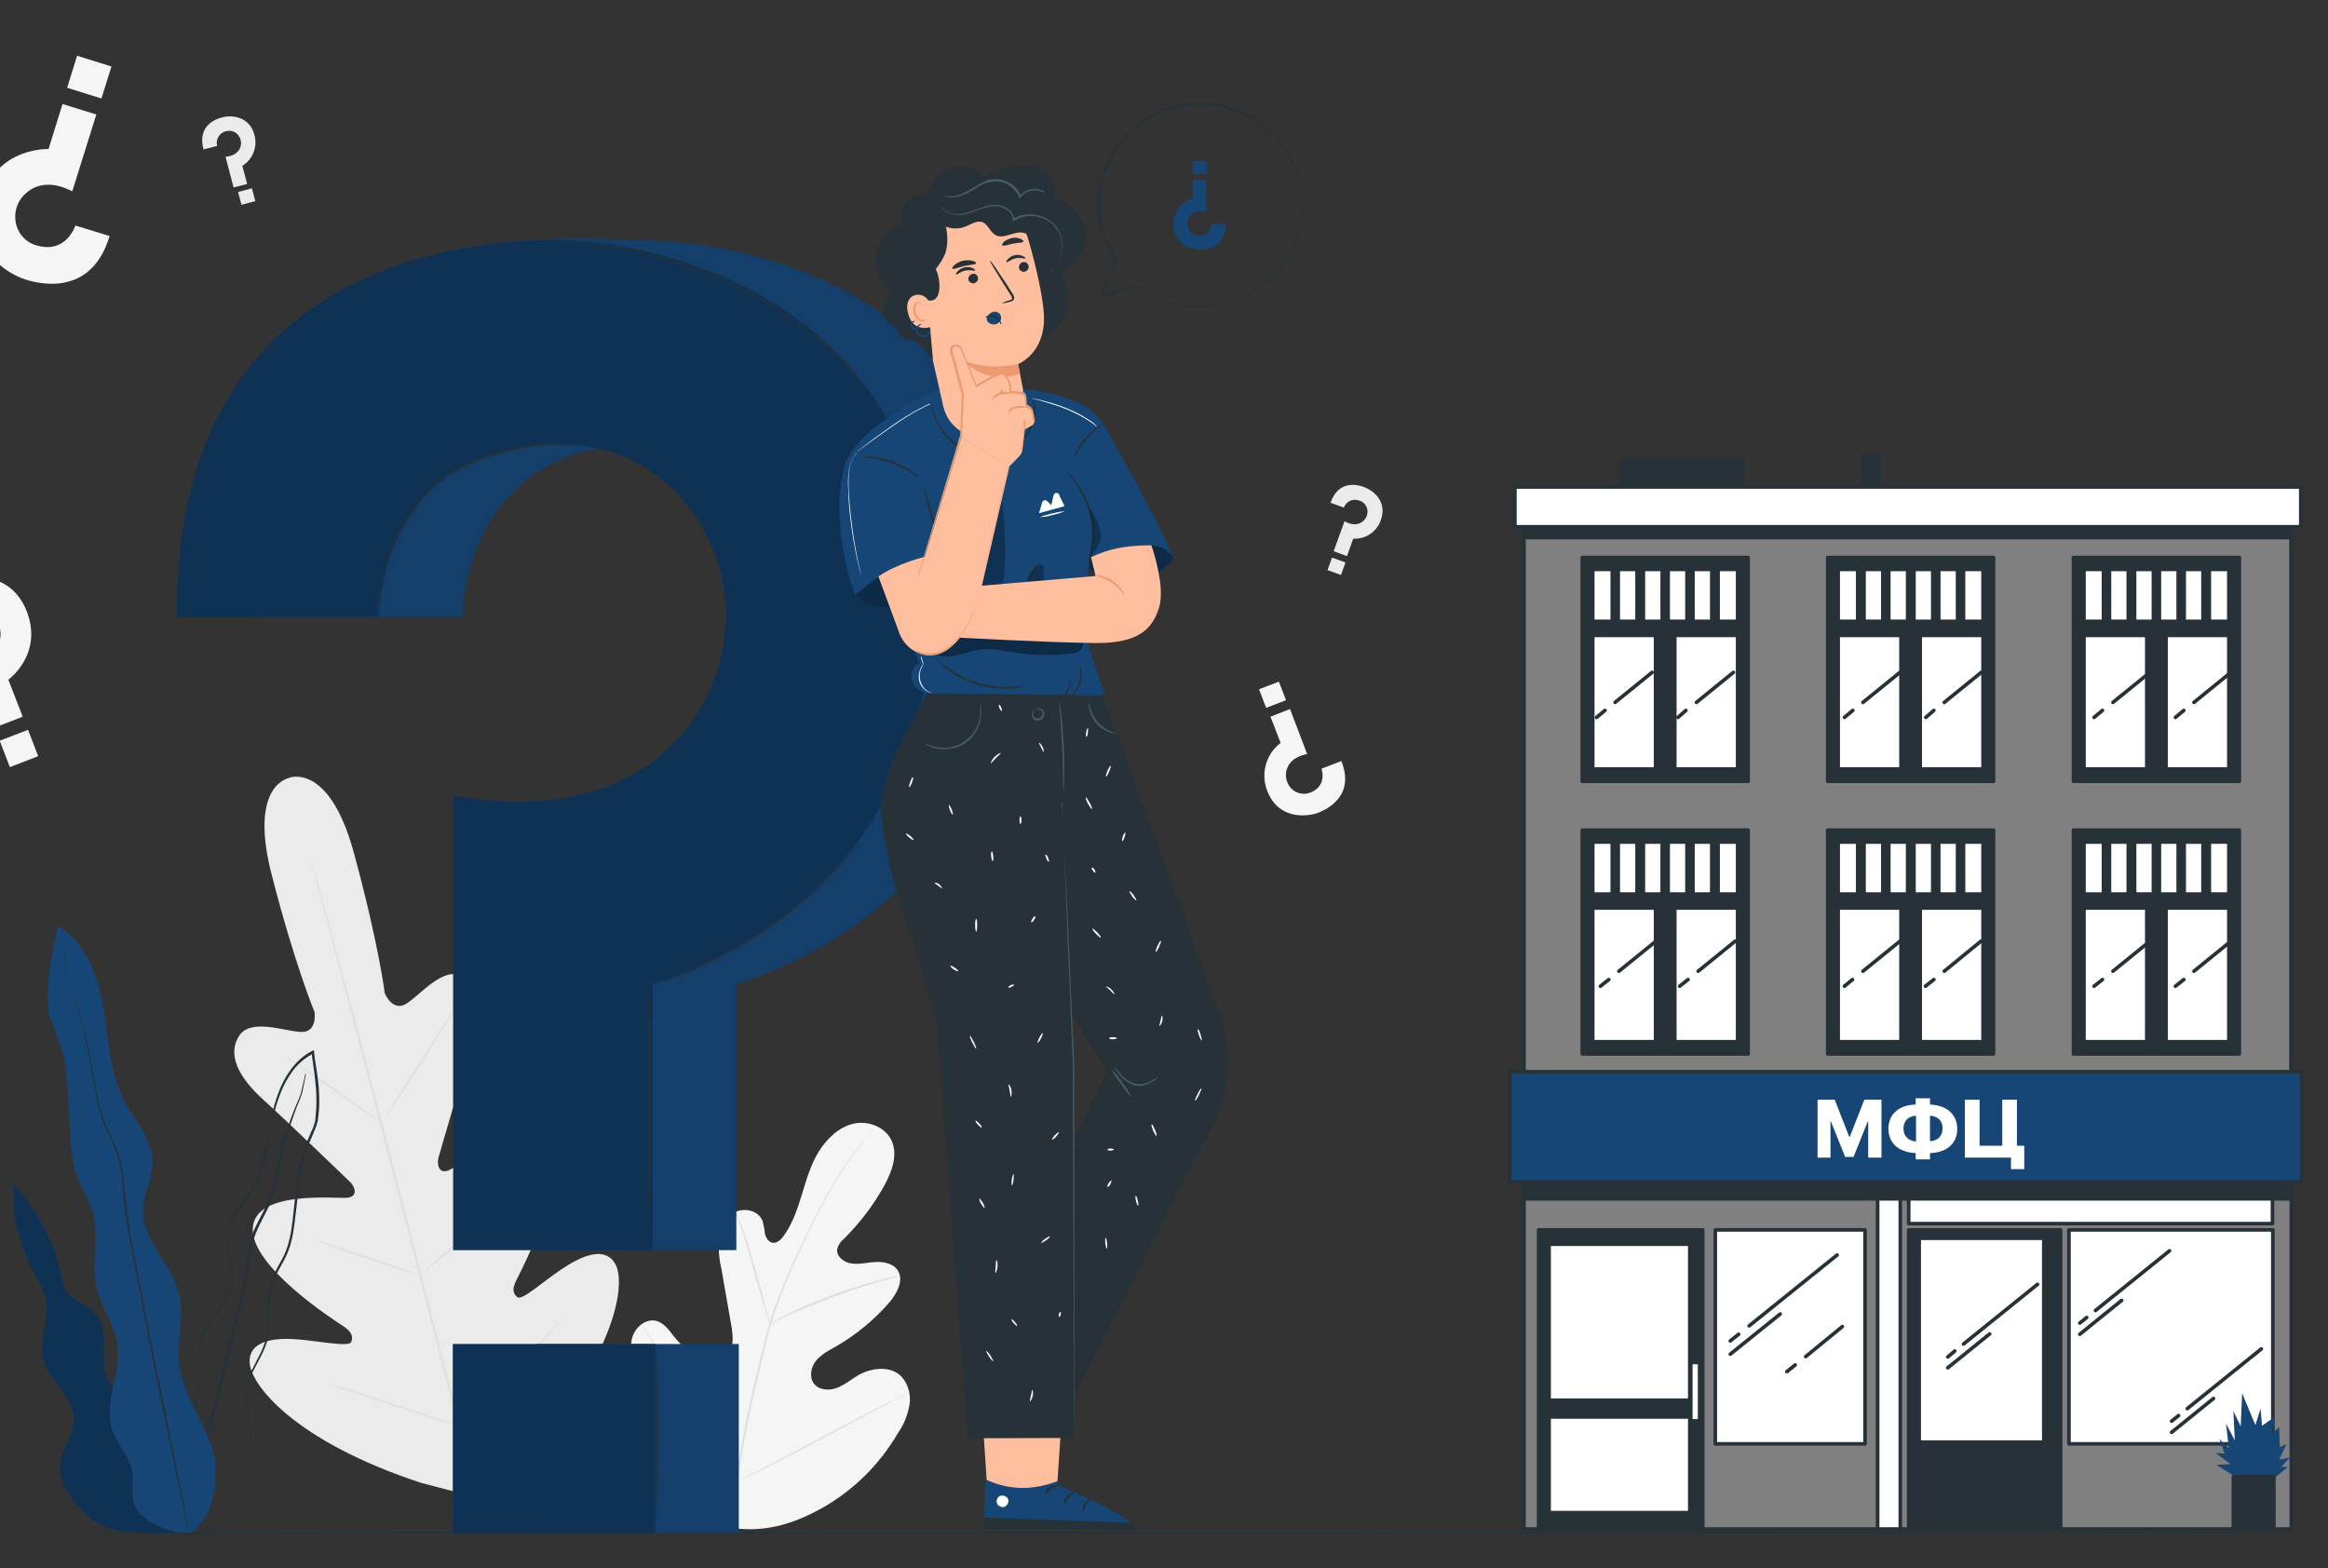 <?xml version="1.0" encoding="UTF-8"?> <!-- Generator: Adobe Illustrator 24.2.3, SVG Export Plug-In . SVG Version: 6.00 Build 0) --> <svg xmlns="http://www.w3.org/2000/svg" xmlns:xlink="http://www.w3.org/1999/xlink" id="Слой_1" x="0px" y="0px" viewBox="0 0 666.8 449.2" style="enable-background:new 0 0 666.8 449.2;" xml:space="preserve"><rect x="0" y="0" width="666.8" height="449.2" fill="#333333" stroke="none"/> <style type="text/css"> .st0{fill:#F5F5F5;} .st1{fill:#E0E0E0;} .st2{fill:#EBEBEB;} .st3{fill:#263238;} .st4{fill:#164676;} .st5{opacity:0.3;} .st6{opacity:0.1;enable-background:new ;} .st7{opacity:0.3;enable-background:new ;} .st8{opacity:0.4;} .st9{fill:#FFBE9D;} .st10{fill:#FFFFFF;} .st11{fill:#EB996E;} .st12{fill:#455A64;} .st13{fill:#FAFAFA;} .st14{fill:#808080;stroke:#263238;stroke-width:1.035;stroke-linecap:round;stroke-linejoin:round;} .st15{fill:#263238;stroke:#263238;stroke-width:1.035;stroke-linecap:round;stroke-linejoin:round;} .st16{fill:#FFFFFF;stroke:#263238;stroke-width:1.035;stroke-linecap:round;stroke-linejoin:round;} .st17{fill:none;stroke:#263238;stroke-width:1.035;stroke-linecap:round;stroke-linejoin:round;} .st18{fill:#164676;stroke:#263238;stroke-width:1.035;stroke-linecap:round;stroke-linejoin:round;} </style> <g id="freepik--background-complete--inject-2"> <path class="st0" d="M208,437.4c-17.2-8.2-24.1-27.6-26.5-45.6c-0.4-3-1.3-6.1-0.3-9s4-5.2,6.9-4.4c2.4,0.7,3.8,3.1,5.4,5 c2.1,2.6,5,4.5,8.2,5.5c2.1,0.7,4.5,0.9,6.3-0.5c2.3-1.9,2-5.5,1.5-8.5c-1-5.5-1.9-11.1-2.9-16.6c-0.7-2.9-0.9-6-0.6-9 c0.4-3,2-6,4.8-7.2s6.5-0.2,7.6,2.6c0.3,1.2,0.6,2.4,0.7,3.7c0.3,1.2,1.1,2.5,2.3,2.6s2.3-0.9,3-1.9c2.6-3.5,4-7.8,5.3-12 s2.5-8.5,4.8-12.2s5.7-7,9.9-8s9.2,0.9,11,4.9c1.8,4,0.1,8.7-2,12.6c-3.1,5.7-7.1,10.9-11.7,15.5c-0.9,0.7-1.6,1.7-1.9,2.9 c-0.3,2.1,1.9,3.8,4,4.1c2.3,0.4,4.7-0.3,7.1-0.4s5.1,0.5,6.3,2.5c1.7,2.8-0.3,6.5-2.4,9c-4.3,5-9.5,9.3-15.2,12.6 c-2.1,1.2-4.3,2.3-5.8,4.1s-2.1,4.7-0.7,6.6s4.3,2.1,6.5,1.3s4.1-2.4,6.1-3.6c3.8-2.2,9.2-2.9,12.4,0.2c2,2.2,2.9,5.2,2.4,8.2 c-0.5,2.9-1.6,5.7-3.3,8.1c-5.2,8.9-12.6,16.3-21.6,21.4C226.7,436.9,218.1,439.3,208,437.4"></path> <path class="st1" d="M210.7,425.4c1.3-10.3,3.2-20.5,5.7-30.6l1.9-7.9c0.6-2.6,1.3-5.2,2-7.7c1.5-4.8,3.3-9.4,5.3-14 c1.9-4.4,3.8-8.5,5.7-12.3s3.7-7.3,5.4-10.5c2.8-5,5.9-9.7,9.5-14.2c1.3-1.6,2.3-2.8,3-3.6c0.3-0.4,0.6-0.7,0.8-0.9 s0.3-0.3,0.3-0.3c-0.1,0.1-0.2,0.2-0.2,0.3l-0.8,0.9c-0.7,0.8-1.6,2-2.9,3.6c-3.5,4.5-6.6,9.3-9.3,14.2c-1.8,3.1-3.5,6.7-5.4,10.5 s-3.8,7.9-5.6,12.3c-2,4.6-3.7,9.2-5.2,14c-0.8,2.5-1.4,5-2,7.6L217,395c-2.5,10.1-4.4,20.2-5.8,30.5"></path> <path class="st1" d="M220.6,379.2c-0.2-0.4-0.4-0.8-0.5-1.2c-0.3-0.8-0.7-2-1.1-3.4c-0.9-2.9-2.1-7-3.3-11.4s-2.4-8.5-3.4-11.4 c-0.5-1.4-0.9-2.6-1.2-3.4c-0.2-0.4-0.3-0.8-0.4-1.3c0.2,0.4,0.4,0.8,0.6,1.2c0.4,0.8,0.8,1.9,1.3,3.3c1.1,2.9,2.3,6.9,3.6,11.4 s2.3,8.4,3.1,11.4c0.4,1.4,0.7,2.5,1,3.5C220.4,378.3,220.5,378.7,220.6,379.2z"></path> <path class="st1" d="M257.7,365.5c-0.5,0.2-1,0.4-1.5,0.5c-1,0.3-2.4,0.6-4.1,1.1c-3.5,1-8.2,2.5-13.3,4.4s-9.7,3.8-13,5.3 c-1.6,0.7-3,1.4-3.9,1.8c-0.5,0.2-0.9,0.5-1.4,0.6c0.4-0.3,0.9-0.6,1.3-0.8c0.9-0.5,2.2-1.2,3.8-2c3.2-1.6,7.8-3.6,12.9-5.5 c4.4-1.6,8.9-3.1,13.4-4.2c1.7-0.5,3.2-0.8,4.1-1C256.7,365.6,257.2,365.5,257.7,365.5z"></path> <path class="st1" d="M211.1,424.6c-0.1-0.1-0.2-0.3-0.3-0.4l-0.9-1.3c-0.8-1.1-1.8-2.8-3.1-4.8c-2.6-4.1-6-9.8-9.7-16.2 s-7-12.2-9.5-16.3l-3-4.9l-0.8-1.3c-0.1-0.1-0.2-0.3-0.3-0.5c0,0,0.1,0.1,0.3,0.4s0.5,0.8,0.9,1.3c0.8,1.1,1.8,2.7,3.1,4.8 c2.6,4.1,6,9.8,9.7,16.2s7,12.2,9.5,16.3l3,4.9c0.3,0.5,0.6,1,0.8,1.3C211,424.3,211,424.4,211.1,424.6z"></path> <path class="st1" d="M259.3,399.5c-0.1,0.1-0.3,0.2-0.5,0.3l-1.4,0.7l-5.2,2.7c-4.4,2.3-10.3,5.5-16.9,9s-12.6,6.7-17,8.9 c-2.2,1.1-4,2-5.2,2.5l-1.5,0.7c-0.2,0.1-0.3,0.2-0.5,0.2c0.1-0.1,0.3-0.2,0.5-0.3l1.4-0.7l5.2-2.7c4.4-2.3,10.3-5.5,16.9-9 s12.6-6.7,17-8.9c2.2-1.1,4-2,5.2-2.5l1.4-0.7C258.9,399.7,259.1,399.6,259.3,399.5z"></path> <path class="st2" d="M83,222.8c0,0-11.9,1.6-5.2,27.7s12.3,39.4,12.3,39.4s0.9,5.9-3.9,5.7s-14.4-4-17.7,1.1 c-3.4,5.3-0.4,11.7,7,18.4s23.2,22,24.7,23.4s2.5,4.3-0.8,4.6s-26.4-2.3-27,8.7s23.2,26.3,25.8,28s3,3.1,2.4,4.6s-8.3-0.1-14.9-0.7 s-14.4,0.1-14.2,6.5s12.7,22.6,49.2,34.6l17.3,4.5l12.8-12.6c25.7-28.6,28.5-48.9,25.5-54.5s-10-2.3-15.5,1.4s-11.3,9-12.6,8 s-1.6-2.4-0.2-5.1s14.5-27.9,8.4-37.1s-24.8,4.5-27.8,5.8s-3.5-1.8-3-3.6s6.6-23,9.8-32.5s2.5-16.6-3.1-19.5 c-5.4-2.8-11.9,5.4-15.9,7.9s-6.2-3-6.2-3s-1.8-14.5-8.9-40.4s-18.5-21.3-18.5-21.3"></path> <path class="st1" d="M137.9,433.7c-5.2-19-13.8-53-21.4-82.2S102.2,296,97.1,277c-2.5-9.5-4.6-17.2-6-22.6 c-0.7-2.6-1.3-4.7-1.6-6.1l-0.4-1.6c-0.1-0.4-0.1-0.5-0.1-0.5s0.1,0.2,0.2,0.5s0.3,0.9,0.5,1.6c0.4,1.4,1,3.5,1.7,6.1 c1.5,5.3,3.6,13,6.2,22.5c5.2,19,12.1,45.4,19.6,74.5s16.1,63.2,21.2,82.2"></path> <path class="st1" d="M81.8,302.6c0.4,0.2,0.8,0.4,1.1,0.6c0.7,0.4,1.7,1.1,3,1.9c2.5,1.6,5.9,3.9,9.6,6.5l9.4,6.7l2.9,2 c0.4,0.2,0.7,0.5,1,0.8c-0.4-0.2-0.8-0.4-1.1-0.6c-0.7-0.4-1.7-1.1-3-1.9c-2.5-1.6-5.8-4-9.5-6.6l-9.5-6.6l-2.9-2 C82.5,303.2,82.1,302.9,81.8,302.6z"></path> <path class="st1" d="M110.3,320.3c-0.1-0.1,4.3-7.3,9.9-16.1s10.3-15.9,10.4-15.8s-4.3,7.3-9.9,16.1S110.4,320.4,110.3,320.3z"></path> <path class="st1" d="M119.9,365.6c0.3-0.3,0.6-0.7,0.9-0.9l2.7-2.4c2.3-2,5.4-4.8,8.7-7.9s6.3-6.1,8.4-8.3c1-1,1.8-1.9,2.5-2.6 c0.3-0.3,0.6-0.6,1-0.9c-0.2,0.4-0.5,0.7-0.8,1c-0.5,0.6-1.4,1.6-2.4,2.7c-2,2.3-4.9,5.3-8.3,8.5s-6.5,5.9-8.9,7.8 c-1.2,1-2.1,1.7-2.8,2.2C120.7,365.1,120.3,365.4,119.9,365.6z"></path> <path class="st1" d="M90.6,355.3c0.4,0,0.8,0.1,1.2,0.3l3.2,1c2.7,0.9,6.3,2.1,10.4,3.4s7.7,2.6,10.3,3.6l3.1,1.1 c0.4,0.1,0.8,0.3,1.1,0.5c-0.4,0-0.8-0.1-1.2-0.3l-3.2-1c-2.7-0.9-6.3-2.1-10.4-3.4s-7.7-2.6-10.3-3.6l-3.1-1.1 C91.3,355.6,91,355.5,90.6,355.3z"></path> <path class="st1" d="M94,396.3c0.5,0.1,1,0.2,1.5,0.4l4.1,1.2c3.4,1.1,8.1,2.6,13.3,4.3s9.9,3.3,13.3,4.4l4,1.4 c0.5,0.2,1,0.4,1.4,0.6c-0.5-0.1-1-0.2-1.5-0.4l-4.1-1.2c-3.4-1.1-8.1-2.6-13.3-4.3s-9.9-3.3-13.3-4.4l-4-1.4 C95,396.7,94.5,396.5,94,396.3z"></path> <path class="st1" d="M130.8,408.1c0.4-0.4,0.7-0.8,1.2-1.2l3.3-3.1c2.8-2.6,6.6-6.3,10.8-10.4s7.8-8,10.4-10.8l3.1-3.3 c0.4-0.4,0.8-0.8,1.2-1.2c-0.3,0.5-0.6,0.9-1,1.3c-0.7,0.8-1.7,2-3,3.4c-2.6,2.9-6.1,6.8-10.3,10.9s-8,7.8-10.9,10.3 c-1.4,1.3-2.6,2.3-3.4,3C131.7,407.5,131.3,407.8,130.8,408.1z"></path> <path class="st0" d="M31.4,67.6l-9.8-3c0,0-2.6,8.2-11.1,5.7c-3.4-0.9-5.8-3.9-6.1-7.4c-0.3-2.9,0.9-5.8,3.2-7.7 c2.5-2.2,6.9-3.6,13.1-0.4l6.9-22l-9.7-3l-4,12.9c0,0-14.6-0.7-19.3,14.2C-9.8,71.1,1.9,78.4,7.4,80.1 C11.6,81.4,26.2,84.9,31.4,67.6z"></path> <rect x="20.8" y="17" transform="matrix(0.298 -0.955 0.955 0.298 -3.21 39.941)" class="st0" width="9.6" height="10.3"></rect> <path class="st2" d="M58.3,42.8l3.9-1c-0.5-1.8,0.6-3.7,2.4-4.2c0,0,0.1,0,0.1,0c1.3-0.4,2.8,0.1,3.6,1.2c0.7,0.9,0.9,2.1,0.6,3.2 c-0.4,1.3-1.6,2.7-4.3,2.9l2.3,8.8l3.9-1l-1.4-5.2c3-1.8,4.4-5.4,3.5-8.8c-1.5-5.7-7-5.7-9.2-5.1C62,34,56.4,35.9,58.3,42.8z"></path> <rect x="68.6" y="54.4" transform="matrix(0.966 -0.259 0.259 0.966 -12.172 20.212)" class="st2" width="4.1" height="3.8"></rect> <path class="st2" d="M381.1,144l3.8,1.4c0.7-1.8,2.6-2.7,4.4-2c0,0,0.1,0,0.1,0c1.3,0.4,2.2,1.6,2.3,3c0,1.2-0.5,2.3-1.4,3 c-1,0.8-2.8,1.3-5.2-0.1l-3.1,8.6l3.8,1.4l1.8-5c3.5,0.2,6.7-1.9,7.9-5.3c2-5.6-2.5-8.6-4.6-9.4C389.2,138.9,383.5,137.2,381.1,144 z"></path> <rect x="380.7" y="160" transform="matrix(0.341 -0.94 0.94 0.341 100.013 466.603)" class="st2" width="3.8" height="4.1"></rect> <path class="st0" d="M-22.2,187.5l8-3.1c0,0-2.6-6.8,4.4-9.6c2.7-1.2,5.9-0.5,7.9,1.7c1.7,1.8,2.4,4.3,1.9,6.7 c-0.5,2.8-2.7,6-8.5,7.1l7,18.1l8-3.1l-4.1-10.6c0,0,10-7.2,5.3-19.5c-4.6-11.8-16.2-10.4-20.7-8.7 C-16.3,168-27.8,173.4-22.2,187.5z"></path> <rect x="1.2" y="210.4" transform="matrix(0.933 -0.359 0.359 0.933 -76.737 16.312)" class="st0" width="8.7" height="8.1"></rect> <path class="st0" d="M384.2,218l-5.7,2.2c0,0,1.8,4.8-3.1,6.8c-1.9,0.8-4.2,0.3-5.6-1.2c-1.2-1.3-1.7-3.1-1.4-4.8 c0.4-2,1.9-4.2,6-5l-4.9-12.9l-5.6,2.2l2.9,7.5c-4.2,3.2-5.8,8.9-3.8,13.8c3.2,8.3,11.4,7.4,14.6,6.2 C380.1,231.8,388.2,228,384.2,218z"></path> <rect x="361.6" y="196" transform="matrix(0.933 -0.359 0.359 0.933 -47.124 144.393)" class="st0" width="6.1" height="5.7"></rect> </g> <g id="freepik--Floor--inject-2"> <path class="st3" d="M666.8,439.1c0,0.1-148.4,0.3-331.5,0.3S3.8,439.3,3.8,439.1s148.4-0.3,331.5-0.3S666.8,439,666.8,439.1z"></path> </g> <g id="freepik--Plant--inject-2"> <path class="st4" d="M42.2,413.2c1-3.7-1.5-7.4-4.2-10s-5.9-5-7.3-8.6c-2.3-5.7,0.8-13.1-3.1-17.9c-2.3-2.8-6.4-3.7-8.4-6.7 c-0.9-1.7-1.6-3.5-1.8-5.4c-2.2-9.5-6.8-18.2-13.5-25.3c-0.5,8.5,1.4,16.9,5.3,24.4c1.6,3,3.5,5.9,4,9.3c0.9,5.4-2.2,11-0.8,16.4 c1.5,6.1,8.4,10.2,8.7,16.5c0.3,5.3-4.3,10-4,15.3c0.3,2.3,1.1,4.4,2.4,6.3c4.1,6.8,10.1,11.5,19.3,11.4l11.2,0.4L42.2,413.2z"></path> <g class="st5"> <path d="M42.2,413.2c1-3.7-1.5-7.4-4.2-10s-5.9-5-7.3-8.6c-2.3-5.7,0.8-13.1-3.1-17.9c-2.3-2.8-6.4-3.7-8.4-6.7 c-0.9-1.7-1.6-3.5-1.8-5.4c-2.2-9.5-6.8-18.2-13.5-25.3c-0.5,8.5,1.4,16.9,5.3,24.4c1.6,3,3.5,5.9,4,9.3c0.9,5.4-2.2,11-0.8,16.4 c1.5,6.1,8.4,10.2,8.7,16.5c0.3,5.3-4.3,10-4,15.3c0.3,2.3,1.1,4.4,2.4,6.3c4.1,6.8,10.1,11.5,19.3,11.4l11.2,0.4L42.2,413.2z"></path> </g> <path class="st3" d="M52.1,439.4c1,0.2,2.1,0.1,3.1-0.1c1.2-0.2,2.5-0.5,3.6-0.9c1.6-0.6,3.1-1.4,4.5-2.5c0.8-0.7,1.5-1.5,1.9-2.5 c0.3-1.1,0.5-2.2,0.5-3.3c0-1.2,0.1-2.4,0.3-3.6c0.2-1.3,0.7-2.5,1.4-3.6c1.3-2.3,3.5-4.5,4.2-7.7s0.2-6.5-0.3-9.8s-1-7,0.3-10.5 s3.7-6.7,4.9-10.6s0.7-8.3,0.9-12.5c0.1-2.1,0.6-4.3,1.5-6.2c0.9-2,2.2-3.9,3.1-5.9c2-4.2,2.3-9,2.9-13.7c0.3-2.4,0.5-4.8,0.8-7.1 c0.2-2.4,0.6-4.8,1.3-7.2c0.8-2.4,1.7-4.7,2.7-6.9c0.5-1.2,1-2.4,1.3-3.6c0.2-1.3,0.3-2.6,0.4-3.9c0.1-2.6,0-5.2-0.3-7.8 c-0.3-2.6-0.8-5.1-1.1-7.7c0-0.2,0-0.3,0-0.5l-0.1-0.5l-0.4,0.2c-2.4,1.2-4.4,3-6,5.1c-1.6,2.1-2.8,4.4-3.7,6.8 c-1.9,4.8-2.5,9.9-3.5,14.7s-2.1,9.5-4.6,13.5c-1.2,2-2.7,3.8-4,5.8c-1.4,1.9-2.3,4.1-2.8,6.4c-0.7,4.7,1.9,8.9,1.4,13.1 c-0.2,2.1-0.9,4-2,5.8c-1,1.8-2.2,3.5-3.4,5.1c-1.2,1.6-2.2,3.4-3,5.2c-0.8,1.8-1.3,3.7-1.4,5.6c-0.3,3.8,0.3,7.4,0,10.7 c-0.3,3.2-1.3,6.4-2.8,9.2c-1.3,2.8-2.9,5.2-4.1,7.7c-0.6,1.2-1.2,2.4-1.7,3.6c-0.5,1.1-0.8,2.3-1,3.5c-0.3,2.1-0.4,4.3-0.1,6.4 c0.3,3,1.4,5.8,3.2,8.1c0.3,0.4,0.6,0.7,0.9,1c0.2,0.2,0.5,0.4,0.7,0.6c0.4,0.3,0.6,0.5,0.6,0.5c-0.8-0.6-1.5-1.3-2.2-2.1 c-1.7-2.4-2.8-5.2-3-8.1c-0.3-2.1-0.2-4.2,0.1-6.3c0.2-1.2,0.5-2.3,1-3.5c0.5-1.2,1.1-2.4,1.7-3.5c1.3-2.4,2.8-4.9,4.2-7.6 c1.6-2.9,2.5-6.1,2.9-9.4c0.3-3.5-0.2-7,0.1-10.7c0.1-1.9,0.6-3.7,1.3-5.4c0.8-1.8,1.8-3.5,3-5.1c1.1-1.7,2.3-3.3,3.4-5.1 c1.1-1.8,1.9-3.9,2.1-6c0.5-4.5-2.1-8.6-1.4-13.1c0.4-2.2,1.4-4.3,2.7-6.1c1.3-1.9,2.8-3.7,4-5.8c2.6-4.1,3.8-8.9,4.7-13.8 c0.9-4.8,1.6-9.8,3.5-14.5c0.9-2.4,2.1-4.6,3.6-6.6c1.5-2,3.5-3.7,5.8-4.9l-0.5-0.3c0,0.1,0,0.3,0.1,0.5c0.3,2.6,0.8,5.2,1,7.7 c0.3,2.5,0.4,5.1,0.3,7.6c-0.1,1.3-0.2,2.5-0.3,3.7c-0.3,1.2-0.7,2.4-1.3,3.5c-1,2.3-1.9,4.6-2.7,7c-0.7,2.4-1.1,4.8-1.3,7.3 c-0.3,2.4-0.5,4.8-0.8,7.2c-0.5,4.7-0.9,9.4-2.8,13.5c-1,2-2.2,3.9-3.1,6c-0.9,2-1.4,4.2-1.5,6.5c-0.3,4.3,0.3,8.5-0.9,12.4 s-3.6,7-4.8,10.6s-0.8,7.4-0.2,10.8s1.1,6.6,0.4,9.6s-2.8,5.2-4.1,7.6c-0.7,1.1-1.2,2.4-1.4,3.8c-0.2,1.2-0.2,2.4-0.2,3.7 c0,1.1-0.2,2.2-0.5,3.3c-0.4,0.9-1,1.7-1.7,2.4c-1.3,1.1-2.8,1.9-4.4,2.5c-1.2,0.4-2.4,0.8-3.6,1c-0.7,0.1-1.5,0.2-2.3,0.2 C52.4,439.4,52.1,439.4,52.1,439.4z"></path> <path class="st3" d="M87.5,307.5c-0.1,0.1-0.1,0.2-0.1,0.3l-0.2,1c-0.2,0.9-0.5,2.2-0.9,3.9s-1.4,3.5-2.3,5.9 c-1,2.6-1.9,5.3-2.7,7.9c-0.9,3-1.6,6.3-2.4,9.9c-0.7,3.8-1.9,7.5-3.6,10.9c-0.9,1.8-2,3.7-2.8,5.7c-0.8,2.1-1.3,4.2-1.6,6.4 c-0.6,4.6-1.4,9.1-2.4,13.5c-2.2,9.2-4.4,17.9-6.3,25.9c-2,8-3.8,15.1-5.3,21.1s-2.7,10.8-3.5,14.3c-0.4,1.6-0.7,2.9-0.9,3.9 c-0.1,0.4-0.2,0.7-0.2,1c0,0.1,0,0.2,0,0.4c0.1-0.1,0.1-0.2,0.1-0.3c0.1-0.3,0.2-0.6,0.3-1c0.3-0.9,0.6-2.2,1.1-3.9 c0.9-3.4,2.2-8.2,3.7-14.2s3.4-13.1,5.4-21.1c2-7.9,4.1-16.7,6.4-25.9c1-4.5,1.8-9,2.4-13.6c0.3-2.1,0.8-4.3,1.6-6.3 c0.8-2,1.8-3.8,2.7-5.6c2-3.6,2.8-7.6,3.6-11.1s1.5-6.9,2.3-9.9s1.7-5.6,2.5-7.9s1.8-4.2,2.2-5.9s0.6-3,0.8-3.9 c0.1-0.4,0.1-0.7,0.2-1C87.5,307.6,87.5,307.5,87.5,307.5z"></path> <path class="st4" d="M54.1,439.4c7.3-4.4,9.4-17.5,6.4-25.5s-8.4-15.2-9.2-23.7c-0.6-6.5,1.5-13.2,0-19.5 c-2.1-8.6-10.4-15.2-10.3-24.1c0.1-5,2.9-9.6,2.6-14.6c-0.3-6.1-4.9-10.9-7.8-16.2c-4.4-8.2-4.7-17.9-6.2-27s-5-19-13.1-23.5 c-1.2,7.8-3.3,13.1-2.6,23.7c0.2,3.8,4.6,11,5.2,19.4c0.4,5,0.6,9.9,0.9,14.9s0.6,9.8,2.3,14.3c1.3,3.5,3.5,6.6,4.4,10.2 c1.8,6.7-0.6,14,0.9,20.8c1.3,5.8,5.3,10.8,6.1,16.6c1.1,8.2-4.2,16.8-1.5,24.6c1.4,3.9,4.6,7,5.5,11c0.7,3.1-0.1,6.4,0.6,9.6 c1,5.1,10.7,9,15.8,8.7"></path> <path class="st3" d="M18.4,273c0,0.1,0,0.3,0,0.4c0,0.3,0.1,0.8,0.2,1.3c0.2,1.1,0.4,2.8,0.7,4.9s1.5,4.6,2.4,7.5s1.9,6.3,2.7,10 s1.5,7.9,2.3,12.4s1.5,9.3,3.8,14c1,2.3,2.2,4.7,3,7.2c0.8,2.6,1.4,5.2,1.5,7.9c0.4,5.7,1.1,11.4,2.2,17 c2.2,11.5,4.4,22.5,6.3,32.5s3.9,18.9,5.4,26.5s2.8,13.6,3.7,17.9l1,4.9c0.1,0.5,0.2,0.9,0.3,1.3c0,0.1,0.1,0.3,0.1,0.4 c0-0.1,0-0.3,0-0.4c-0.1-0.3-0.1-0.7-0.2-1.3c-0.2-1.2-0.5-2.8-0.9-4.9c-0.8-4.3-2-10.4-3.5-17.9S46,398,44,388s-4-21-6.3-32.5 c-1-5.6-1.7-11.3-2.2-17c-0.2-2.7-0.7-5.5-1.6-8.1c-0.9-2.5-2.1-4.9-3.1-7.2c-2.2-4.6-3-9.4-3.8-13.8s-1.5-8.6-2.4-12.4 s-1.8-7.1-2.8-10s-2.1-5.3-2.5-7.4s-0.7-3.8-0.9-4.9c-0.1-0.5-0.2-0.9-0.2-1.3C18.4,273.3,18.4,273.2,18.4,273z"></path> </g> <g id="freepik--speech-bubble--inject-2"> <path class="st4" d="M351,64.1h-4c0,1.9-1.5,3.4-3.4,3.4c0,0-0.1,0-0.1,0c-1.4,0-2.6-0.8-3.1-2.1c-0.4-1.1-0.3-2.3,0.3-3.2 c0.7-1.1,2.2-2.1,4.8-1.7v-9h-3.9v5.3c-3.3,1-5.6,4-5.5,7.5c0,5.8,5.2,7.2,7.5,7.2C345.3,71.6,351.1,71.2,351,64.1z"></path> <rect x="341.6" y="46.1" class="st4" width="4" height="3.7"></rect> <path class="st3" d="M372.9,58.8c0-0.2,0-0.3,0-0.5c0-0.4,0-0.8,0-1.5c0-0.3,0-0.7,0-1.1s-0.1-0.8-0.2-1.3s-0.1-1-0.2-1.5l-0.4-1.7 c-0.7-2.9-2-5.7-3.6-8.3c-4.8-7.6-12.9-12.6-21.9-13.4c-1.3-0.1-2.7-0.1-4-0.1c-0.7,0-1.4,0-2,0.1l-2.1,0.3 c-2.8,0.5-5.6,1.5-8.1,2.8c-2.7,1.4-5.1,3.2-7.3,5.3c-2.2,2.2-4.1,4.8-5.5,7.6c-1.5,2.9-2.5,6.1-3,9.3c-0.1,0.8-0.2,1.7-0.2,2.5 c-0.1,0.8-0.1,1.7,0,2.5c0.2,5.4,1.9,10.6,4.9,15.1v-0.3c-1.4,3.5-2.8,6.9-4.1,10.2l-0.2,0.6l0.6-0.2l10.9-3l-0.3-0.1 c3.7,2.8,7.9,4.7,12.5,5.5c2.1,0.4,4.2,0.5,6.4,0.4c1,0,2.1-0.1,3.1-0.3l1.5-0.2c0.5-0.1,1-0.2,1.4-0.3c6.7-1.7,12.6-5.7,16.6-11.4 c1.5-2.1,2.7-4.4,3.6-6.8c0.2-0.5,0.4-1,0.5-1.5s0.3-1,0.4-1.4s0.2-0.9,0.3-1.3s0.1-0.8,0.2-1.2c0.1-0.8,0.2-1.4,0.3-2s0-1.1,0-1.5 s0-0.7,0-0.9S372.8,58.9,372.9,58.8c0,0.1,0,0.2,0,0.4c0,0.2,0,0.5-0.1,0.9s-0.1,0.9-0.1,1.5s-0.2,1.3-0.3,2 C370.4,74.9,362,84,350.8,86.8c-0.5,0.1-0.9,0.3-1.4,0.3l-1.5,0.2c-1,0.2-2,0.3-3,0.3c-2.1,0.1-4.2,0-6.3-0.4 c-4.4-0.8-8.6-2.7-12.2-5.4l-0.1-0.1h-0.1l-10.9,3l0.4,0.4l4.1-10.2l0.1-0.2l-0.1-0.2c-2-3-3.4-6.3-4.1-9.8 c-0.3-1.6-0.6-3.3-0.6-4.9c0-0.8,0-1.6,0-2.4c0-0.8,0.1-1.6,0.2-2.4c0.4-3.2,1.3-6.3,2.8-9.1c1.4-2.8,3.2-5.3,5.4-7.5 c2.1-2.1,4.5-3.8,7.1-5.2c2.5-1.3,5.2-2.2,8-2.7l2-0.3c0.7-0.1,1.3-0.1,2-0.1c1.3-0.1,2.6,0,3.9,0.1c8.8,0.8,16.8,5.6,21.6,13 c1.7,2.5,2.9,5.2,3.7,8.1l0.5,1.7c0.1,0.5,0.2,1,0.3,1.5s0.1,0.9,0.2,1.3s0,0.8,0.1,1.1c0,0.6,0.1,1.1,0.1,1.5 C372.8,58.5,372.8,58.6,372.9,58.8z"></path> </g> <g id="freepik--question-mark--inject-2"> <path class="st4" d="M74.6,176.7h57.8c0,0,0-48.5,50.4-49.4c26.2-0.5,39.7,16.7,45.3,29.8c6.4,15.3,4.5,32.6-4.1,46.8 c-9.8,16.1-30.9,32.4-69.8,25.5l-0.4,128.7h57.1v-76.3c0,0,80.1-20.7,80.1-109c0-84.4-68.3-102.7-105-103.9 c-20.4-0.7-27.8-1.5-53.1,2.1C100.7,75.7,74,113.1,74.6,176.7z"></path> <rect x="153.6" y="385" class="st4" width="58" height="54.1"></rect> <rect x="153.6" y="385" class="st6" width="58" height="54.1"></rect> <path class="st6" d="M74.6,176.7h57.8c0,0,0-48.5,50.4-49.4c26.2-0.5,39.7,16.7,45.3,29.8c6.4,15.3,4.5,32.6-4.1,46.8 c-9.8,16.1-30.9,32.4-69.8,25.5l-0.4,128.7h57.1v-76.3c0,0,80.1-20.7,80.1-109c0-84.4-68.3-102.7-105-103.9 c-20.4-0.7-27.8-1.5-53.1,2.1C100.7,75.7,74,113.1,74.6,176.7z"></path> <path class="st4" d="M50.7,176.7h57.8c0,0,0-48.5,50.4-49.4c26.2-0.5,39.7,16.7,45.2,29.8c6.4,15.3,4.5,32.6-4.1,46.8 c-9.8,16.1-31.3,30.8-70.2,24v130.2h57.1v-76.3c0,0,80.1-20.7,80.1-109c0-84.4-75.7-104.1-108.1-104.1 C134.1,68.9,49.6,74.9,50.7,176.7z"></path> <path class="st7" d="M50.7,176.7h57.8c0,0,0-48.5,50.4-49.4c26.2-0.5,39.7,16.7,45.2,29.8c6.4,15.3,4.5,32.6-4.1,46.8 c-9.8,16.1-31.3,30.8-70.2,24v130.2h57.1v-76.3c0,0,80.1-20.7,80.1-109c0-84.4-75.7-104.1-108.1-104.1 C134.1,68.9,49.6,74.9,50.7,176.7z"></path> <rect x="129.7" y="385" class="st4" width="58" height="54.1"></rect> <rect x="129.7" y="385" class="st7" width="58" height="54.1"></rect> <path class="st3" d="M165.4,127.7c-0.3,0-0.6,0-0.9,0c-0.6,0-1.4-0.2-2.5-0.2c-3-0.1-6.1,0-9.1,0.4c-4.5,0.6-8.8,1.6-13.1,3.1 c-2.5,0.9-4.9,1.9-7.3,3.1c-2.5,1.3-4.9,2.8-7.1,4.6c-2.2,1.8-4.1,3.9-5.8,6.2c-1.6,2.1-3.1,4.3-4.4,6.6c-2.2,3.9-3.9,8.1-5.2,12.4 c-0.8,2.9-1.4,5.9-1.7,8.9c-0.1,1.1-0.1,1.9-0.2,2.5c0,0.3,0,0.6-0.1,0.9c0-0.3,0-0.6,0-0.9c0-0.6,0-1.4,0.1-2.5 c0.2-3,0.8-6.1,1.6-9c1.2-4.4,2.9-8.6,5.1-12.5c1.3-2.3,2.8-4.6,4.4-6.7c1.7-2.3,3.7-4.4,5.9-6.3c2.2-1.8,4.6-3.4,7.2-4.7 c2.4-1.2,4.8-2.3,7.3-3.2c4.3-1.5,8.7-2.5,13.2-3c3-0.4,6.1-0.4,9.1-0.2c0.8,0.1,1.6,0.2,2.5,0.3 C164.8,127.5,165.1,127.6,165.4,127.7z"></path> <path class="st3" d="M252.4,117.4c0,0-0.1-0.1-0.2-0.2s-0.3-0.4-0.5-0.7l-1.9-2.7c-0.4-0.6-0.9-1.3-1.4-1.9l-1.8-2.2l-2.1-2.5 c-0.8-0.9-1.6-1.7-2.5-2.7s-1.8-1.9-2.8-2.9s-2.1-1.9-3.2-2.9c-0.6-0.5-1.1-1-1.7-1.5l-1.9-1.5c-1.3-1-2.5-2-3.9-3 c-6-4.3-12.3-8-18.9-11.2l-5.3-2.4l-5.2-2c-1.7-0.7-3.5-1.2-5.1-1.8s-3.3-1.1-5-1.5l-4.8-1.3c-1.6-0.4-3.1-0.7-4.6-1 s-2.9-0.6-4.3-0.8l-4-0.6c-2.5-0.4-4.9-0.5-6.9-0.7c-1-0.1-2-0.2-2.8-0.2l-2.4-0.1L156,69h-0.9h-0.3c0.1,0,0.2,0,0.3,0h0.9h3.3h2.4 c0.9,0,1.8,0.1,2.8,0.2c2,0.2,4.4,0.2,6.9,0.7l4,0.5c1.4,0.2,2.8,0.5,4.3,0.8s3,0.6,4.6,1l4.8,1.2c1.7,0.4,3.3,1,5,1.5 s3.4,1,5.1,1.8l5.3,2l5.3,2.4c6.7,3.2,13,6.9,19,11.3c1.4,1,2.6,2.1,3.9,3.1l1.9,1.3c0.6,0.5,1.1,1,1.7,1.5l3.2,3 c1,1,1.9,2,2.8,2.9s1.7,1.8,2.5,2.7l2,2.6l1.8,2.2c0.5,0.7,0.9,1.4,1.3,2c0.8,1.2,1.4,2.1,1.8,2.8l0.5,0.7 C252.3,117.2,252.3,117.3,252.4,117.4z"></path> <path class="st3" d="M246.4,241.4c-0.1,0.2-0.3,0.4-0.4,0.6l-1.4,1.6c-0.6,0.7-1.3,1.6-2.2,2.6s-1.8,2.1-3,3.3s-2.4,2.5-3.8,3.8 s-2.9,2.7-4.6,4.2c-7.1,6.2-15,11.6-23.4,16.1c-1.9,1-3.8,2-5.5,2.8s-3.4,1.6-4.9,2.2s-2.9,1.2-4.1,1.6s-2.3,0.9-3.2,1.1l-2,0.6 c-0.2,0.1-0.5,0.2-0.7,0.2c0.2-0.1,0.4-0.2,0.7-0.3l2-0.7c0.9-0.3,1.9-0.7,3.1-1.2s2.6-1,4.1-1.7s3.2-1.4,4.9-2.3s3.6-1.8,5.5-2.8 c3.8-2.1,7.9-4.6,12.1-7.4s7.9-5.8,11.2-8.6c1.6-1.4,3.2-2.8,4.6-4.2s2.7-2.6,3.8-3.8s2.2-2.3,3.1-3.2s1.6-1.8,2.2-2.5l1.4-1.6 C246,241.7,246.2,241.5,246.4,241.4z"></path> <path class="st3" d="M185.9,353.6c-0.1,0-0.3-16.1-0.3-35.9s0.1-35.9,0.3-35.9s0.3,16.1,0.3,35.9S186.1,353.6,185.9,353.6z"></path> <path class="st3" d="M188.1,435.5c-0.1,0-0.3-11.3-0.3-25.2s0.1-25.2,0.3-25.2s0.3,11.3,0.3,25.2S188.3,435.5,188.1,435.5z"></path> </g> <g id="freepik--Character--inject-2"> <path class="st4" d="M245,169.1c-1,2,2.7,3.6,4.9,4.3c2.2,0.5,4.5,0.7,6.7,0.5c3-0.2,6.1-0.4,8.7-1.9c2.3-1.4,4.1-3.4,5.2-5.9 c1.1-2.4,2-4.9,2.6-7.5C273.1,158.6,249.5,160.1,245,169.1z"></path> <g class="st8"> <path d="M245,169.1c-1,2,2.7,3.6,4.9,4.3c2.2,0.5,4.5,0.7,6.7,0.5c3-0.2,6.1-0.4,8.7-1.9c2.3-1.4,4.1-3.4,5.2-5.9 c1.1-2.4,2-4.9,2.6-7.5C273.1,158.6,249.5,160.1,245,169.1z"></path> </g> <path class="st4" d="M311.7,162.7c3.9,2.8,8.6,4.2,13.3,4.2c2.3,0.1,4.5-0.6,6.4-2c0.8-0.7,1.4-1.6,2.1-2.3 c0.5-0.5,1.2-0.8,1.7-1.3c0.5-0.5,0.8-1.2,0.7-1.9c-0.2-0.9-0.7-1.6-1.4-2.2c-2.7-1.5-6-1.5-9.1-1.4c-3.1,0.1-6.2,0.7-9.1,1.8 c-2.4,0.8-5,2-6.2,4.2"></path> <g class="st8"> <path d="M336,159.4c-0.4-0.8-1-1.5-1.8-2c-2.7-1.5-5.6-1.7-8.7-1.6c-3.1,0.1-6.2,0.7-9.1,1.8c-2.4,0.8-5,2-6.2,4.2l1.5,0.9 c3.9,2.8,8.6,4.2,13.3,4.2c2.3,0.1,4.5-0.6,6.4-2c0.8-0.7,1.4-1.6,2.1-2.3c0.5-0.5,1.2-0.8,1.7-1.3 C335.8,160.8,336,160.1,336,159.4z"></path> </g> <path class="st4" d="M265.6,198.6l49.9,0.7c0.4,0,0.6-0.3,0.6-0.7c0-0.1,0-0.1,0-0.2l-5.9-18.2c0,0,0.9-9.1,2-20.1 c1.8-16.6,4.2-37.6,4.3-37.5c-3.4-9.6-23.5-11.2-23.5-11.2l-22.9,1.4l-0.8-1.4l-6.6,3.1c-1.4,0.7-2.8,1.5-4.1,2.3 c-4.4,2.9-14.9,9.6-16.8,17.1c-4.4,17.3,3.1,36.5,3.1,36.5l4.8-3.8c1.2-0.9,2.5-1.8,3.8-2.6l9.7,25.9c-1.2,0.7-1.9,2-2.1,3.3 C260.9,195.3,262,197.8,265.6,198.6"></path> <g class="st5"> <path d="M287,168c1.6-8.5,0.8-17.2-0.1-25.8c-2.8,7-2.7,15-5.6,21.9c-0.4,0.7-0.6,1.5-0.8,2.3c-0.2,0.8,0.1,1.7,0.7,2.3 c0.8,0.7,2,0.3,3.1,0.2C285.2,168.7,286.1,168.4,287,168"></path> </g> <g class="st8"> <path d="M268.6,187.7c4,1.4,8.3-1.2,12.5-1.7c2.8-0.3,5.6,0.3,8.4,0.8c5.6,0.9,11.3,1.1,17,0.4c0.9,0,1.7-0.3,2.5-0.6 c0.8-0.6,1.3-1.5,1.3-2.5c-9.4-1-18.8-1.5-28.3-2.5c-2.3-0.4-4.7-0.3-7.1,0.2c-2.8,0.9-5,3.1-7,5.3"></path> </g> <path class="st4" d="M334.5,156.1c-4.1-9.2-18.4-34.5-18.4-34.5L305,135.5l2.6,27.4c0,0,5.9-6.6,22.3-6.7c2.4,0.1,4.7,1.3,6.1,3.2 L334.5,156.1z"></path> <path class="st3" d="M267.8,151.2c-0.8-1.9-1.4-4-1.9-6c-0.6-2-1.1-4-1.4-6.1c0.8,1.9,1.4,4,1.9,6 C267.1,147.1,267.5,149.2,267.8,151.2z"></path> <path class="st3" d="M304.1,133.6c0.4,0.3,0.7,0.5,1,0.9c0.9,0.9,1.7,1.8,2.5,2.7c2.6,3.2,4.4,6.9,5.3,10.9 c0.5,2.2,0.6,4.5,0.3,6.7c-0.3,2.1-0.6,3.9-0.9,5.4s-0.4,2.8-0.5,3.6c0,0.4,0,0.9-0.1,1.3c-0.1-0.4-0.1-0.9-0.1-1.4 c0-1.2,0.2-2.4,0.3-3.7c0.2-1.5,0.6-3.4,0.8-5.4c0.2-2.2,0.1-4.4-0.4-6.5c-0.9-3.9-2.6-7.6-5.1-10.7 C305.5,135,304.1,133.7,304.1,133.6z"></path> <path class="st3" d="M294,196.4c-0.3,0.2-0.7,0.3-1.1,0.3c-0.4,0.1-0.9,0.2-1.3,0.3c-0.5,0.1-1.1,0.2-1.7,0.2 c-1.5,0.1-3.1,0.1-4.6,0c-1.9-0.2-3.7-0.6-5.5-1.1c-1.8-0.6-3.5-1.3-5.2-2.2c-1.3-0.7-2.6-1.6-3.8-2.6c-0.5-0.4-0.9-0.8-1.3-1.2 c-0.3-0.3-0.6-0.6-0.9-0.9c-0.3-0.3-0.5-0.6-0.7-0.9c0.1-0.1,1.1,1.1,3.2,2.7c1.2,0.9,2.5,1.7,3.8,2.4c1.6,0.9,3.3,1.6,5.1,2.1 c1.8,0.5,3.6,0.9,5.4,1.1c1.5,0.2,3,0.2,4.5,0.1C292.4,196.7,293.9,196.3,294,196.4z"></path> <path class="st3" d="M309.4,190.7c0.2,0.5,0.4,1,0.4,1.5c0.2,1.2,0.1,2.5-0.3,3.6c-0.3,1.2-1,2.3-2,3.1c-0.7,0.6-1.3,0.8-1.3,0.8 s0.4-0.4,1.1-1c0.8-0.8,1.4-1.9,1.7-3C309.7,193,309.2,190.7,309.4,190.7z"></path> <path class="st3" d="M306.6,194.2c0.4,2.1-0.4,4.3-2.1,5.5c-0.1-0.1,0.8-1.1,1.4-2.6S306.5,194.2,306.6,194.2z"></path> <path class="st3" d="M297.7,161.3c-0.5,0.9-1.1,1.8-1.8,2.6c-0.5,0.9-1.1,1.8-1.8,2.6c0.2-1.1,0.6-2,1.3-2.9 C296,162.6,296.8,161.9,297.7,161.3z"></path> <path class="st3" d="M263.5,137.1c-0.8-0.4-1.5-0.9-2.2-1.5c-3.6-2.3-7.6-3.8-11.8-4.4c-0.9-0.1-1.8-0.2-2.6-0.4 c0.9-0.1,1.8-0.1,2.7,0c4.3,0.4,8.5,1.9,12,4.5C262.3,135.8,262.9,136.4,263.5,137.1z"></path> <path class="st3" d="M316.1,121.2c-1.8,1.4-3.5,3-5,4.7c-1.4,1.8-2.7,3.8-3.8,5.8c0.1-0.7,0.4-1.3,0.7-1.9c0.7-1.5,1.6-2.9,2.7-4.2 c1.1-1.3,2.3-2.4,3.7-3.4C314.9,121.8,315.5,121.5,316.1,121.2z"></path> <path class="st3" d="M295.5,113c0.1,0.1,0.2,0.3,0.2,0.5c0.2,0.5,0.4,0.9,0.5,1.4c0.4,1.8,0.4,3.6,0,5.4c-0.6,2.7-2,5.1-4.1,6.9 c-2.6,2.2-5.8,3.3-9.2,3.3c-3.4,0-6.6-1.1-9.4-3.1c-2.2-1.6-3.9-3.8-5.1-6.2c-0.8-1.6-1.4-3.4-1.7-5.1c-0.1-0.5-0.2-1-0.2-1.5 c0-0.2,0-0.3,0-0.5c0,0,0.1,0.7,0.4,1.9c0.4,1.7,1,3.4,1.8,5c1.2,2.4,3,4.4,5.1,6c2.6,1.9,5.8,3,9,3c3.2,0.1,6.4-1,8.9-3.1 c2-1.8,3.4-4.1,4-6.6c0.4-1.7,0.5-3.5,0.2-5.3C295.8,113.6,295.5,113,295.5,113z"></path> <g class="st5"> <path d="M299,163.1c0-0.5-0.1-1.1-0.5-1.3c-0.3-0.1-0.6-0.1-0.9,0c-0.3,0.2-0.5,0.4-0.7,0.6c-1.2,1.2-2.1,2.7-2.7,4.3l4.9-0.4 C299.1,165.2,299,164.1,299,163.1z"></path> </g> <g class="st5"> <path d="M315.3,152.8c-0.5-2.8-1.7-5.4-3.6-7.6c2.1,6.9,1.4,10.8,0.2,15.6l0.3-0.7C313.6,157.3,315.7,155.6,315.3,152.8z"></path> </g> <polygon class="st9" points="305.5,385.2 302.5,430.1 283,429.8 279.9,383.2 "></polygon> <path class="st4" d="M303.1,424.2v1.3c0,0,22,8.8,22.2,13l-43.7-0.2l0.7-14.5C288.8,426.8,295.6,427.1,303.1,424.2z"></path> <path class="st10" d="M286.7,428.4c-0.9,0.3-1.4,1.1-1.2,2c0.2,0.9,1.1,1.4,2,1.3c0.9-0.3,1.5-1.2,1.3-2.1 c-0.3-0.9-1.3-1.4-2.2-1.1"></path> <path class="st3" d="M281.6,438.2l0.2-3.5l41.8,1.5c0,0,1.9,0.9,1.7,2.2L281.6,438.2z"></path> <path class="st3" d="M303.2,425.6c0,0.2-1.1,0.3-2.1,1s-1.6,1.6-1.8,1.5s0.1-1.3,1.4-2.1S303.3,425.4,303.2,425.6z"></path> <path class="st3" d="M307.8,427.5c0,0.2-0.9,0.6-1.6,1.5s-0.9,1.9-1.2,1.8s-0.3-1.2,0.6-2.3S307.8,427.4,307.8,427.5z"></path> <path class="st3" d="M310.4,433c-0.2,0-0.5-1,0.1-2.2s1.5-1.6,1.6-1.5s-0.5,0.8-1,1.8S310.6,433,310.4,433z"></path> <path class="st3" d="M301.9,57.2c1.1-2.8-0.2-6.2-2.7-8c-2.6-1.7-5.7-2.3-8.7-1.7c-3,0.6-5.8,1.6-8.5,3c-3.7-3.8-9.8-3.8-13.6-0.1 c-1.5,1.5-2.4,3.4-2.7,5.4c-3.3-0.8-6.6,1.2-7.5,4.5c-0.3,1.2-0.2,2.4,0.2,3.6l13.5,4.8l14.8,26c5,4.2,12.4,3.6,16.6-1.3 c3.5-4.1,3.8-10,0.7-14.4c0.8-0.7,1.5-1.6,2.1-2.6c2.4-1.4,4.1-3.7,4.8-6.4C312.2,64.2,307.7,57.9,301.9,57.2z"></path> <path class="st9" d="M293,111.4c-0.8-4.2-1.4-7.1-1.4-7.1s8-3.1,7.4-14.2c-0.3-5.5-2.4-14.3-4.4-21.3c-1.8-6.4-7.7-13.4-14-11.4 l-19.1,9.3c-1.9,0.6-2.2,2.4-1.8,4.4v1l7.4,30.7l3.1,13.7c1.4,5.8,7,9.6,12.9,8.8l0,0c6.3-0.9,10.7-6.7,9.9-13.1 C293.1,111.8,293,111.6,293,111.4z"></path> <path class="st3" d="M294.6,76.1c0.2,0.7-0.3,1.5-1,1.7c-0.7,0.2-1.5-0.2-1.7-0.9c0,0,0,0,0-0.1c-0.2-0.7,0.3-1.5,1-1.7 C293.6,74.9,294.4,75.3,294.6,76.1C294.6,76,294.6,76.1,294.6,76.1z"></path> <path class="st3" d="M293.7,74c-0.1,0.2-1.4-0.3-2.8,0s-2.4,1.3-2.6,1.1s0-0.4,0.4-0.9c0.6-0.6,1.3-1,2-1.1 c0.8-0.2,1.6-0.1,2.3,0.3C293.6,73.6,293.8,73.9,293.7,74z"></path> <path class="st3" d="M280.1,79.4c0.2,0.7-0.3,1.5-1,1.7c-0.7,0.2-1.5-0.2-1.7-0.9c0,0,0,0,0,0c-0.2-0.7,0.3-1.5,1-1.7 C279.1,78.2,279.8,78.6,280.1,79.4C280.1,79.4,280.1,79.4,280.1,79.4z"></path> <path class="st3" d="M279.3,77.5c-0.1,0.2-1.4-0.3-2.8,0s-2.4,1.3-2.6,1.1s0-0.4,0.4-0.9c0.6-0.6,1.3-1,2-1.1 c0.8-0.2,1.6-0.1,2.3,0.2C279.2,77.1,279.4,77.4,279.3,77.5z"></path> <path class="st3" d="M286.9,86.9c0.7-0.4,1.5-0.7,2.3-0.9c0.4-0.1,0.7-0.3,0.7-0.5c-0.1-0.4-0.2-0.8-0.5-1.1l-1.7-2.7 c-2.4-3.8-4.3-6.9-4.1-7s2.2,2.9,4.7,6.7l1.7,2.7c0.3,0.4,0.5,0.9,0.5,1.4c-0.1,0.3-0.2,0.5-0.5,0.7c-0.2,0.1-0.4,0.2-0.6,0.2 C288.5,86.7,287.7,86.8,286.9,86.9z"></path> <path class="st11" d="M291.6,104.3c-5.1,1.1-10.3,0.9-15.2-0.8c0,0,5.2,6.8,15.8,3.6L291.6,104.3z"></path> <path class="st3" d="M279.6,75.4c-0.1,0.4-1.6,0.4-3.4,0.8s-3.1,1.1-3.4,0.7c-0.1-0.2,0.1-0.6,0.6-1c0.7-0.6,1.5-1,2.4-1.2 c0.9-0.2,1.8-0.2,2.7,0C279.3,74.9,279.6,75.2,279.6,75.4z"></path> <path class="st3" d="M293.1,69.2c-0.2,0.4-1.5,0.3-3,0.6s-2.6,0.8-3,0.5c-0.2-0.2,0-0.5,0.4-1c0.7-0.6,1.5-0.9,2.3-1.1 c0.8-0.2,1.7-0.1,2.5,0.2C293,68.7,293.2,69,293.1,69.2z"></path> <path class="st3" d="M266.3,59.4c0.8,4.1,4.8,6.7,8.9,5.9c0.5-0.1,0.9-0.2,1.3-0.4c1.6-0.6,3.2-1.8,4.8-1.3s2.3,2.9,3.8,3.7 c2.3,1.3,5-0.9,7.5-0.7c2,0.2,3.5,1.7,5.1,3s3.7,2.3,5.4,1.3c-0.4-1.7-1-3.3-1.8-4.8c-0.8-1.5-2.1-2.8-3.7-3.5 c-0.9-0.3-1.8-0.5-2.7-0.9c-1.8-0.9-2.6-3-3.9-4.6c-1.7-2-4.4-3-7-2.8c-2.2,0.2-4.2,1.3-6.4,1.2c-1.6-0.1-3.1-0.8-4.8-0.8 c-3.1,0-5.5,2.8-7.2,5.4"></path> <path class="st3" d="M276.8,61.7c-1.4-0.1-4.4-0.4-5.4-1.4c-2-2.2-5.1-3.2-8-2.6c-2.9,0.9-5,3.6-5,6.7c-3.6,0.9-6.4,3.6-7.3,7.2 c-0.9,3.7,0,7.6,2.5,10.5c0.6,0.8,1.1,1.5,1.6,2.4c-0.7,0.8-1.3,1.7-1.8,2.7c-2.3,5.1,3.9,7,3.9,7c0,3.4,3.1,3.4,5.2,3.4 s3.1,5.4,4.7,5.2L265.7,86c0.2,0.1,0.5,0.1,0.7,0.1c3.8,0.1,2.8-7.1,1.6-9c1.1-1.4,2.1-2.9,2.8-4.6c0.7-2.5,0.7-5.1,0.1-7.7 C272.3,64.8,277.4,61.8,276.8,61.7z"></path> <path class="st9" d="M266.2,86.9c-0.4-1.7-2.2-2.8-3.9-2.4c-0.5,0.1-0.9,0.3-1.3,0.6c-1,0.9-1.5,2.3-0.9,4.7 c1.6,6.4,7.8,3.5,7.7,3.3S266.9,89.6,266.2,86.9z"></path> <path class="st11" d="M265.3,91.3c0,0-0.1,0.1-0.3,0.2c-0.2,0.2-0.5,0.3-0.8,0.2c-0.7-0.1-1.6-1-1.9-2.2c-0.2-0.5-0.2-1.1-0.1-1.7 c0-0.4,0.3-0.8,0.6-1.1c0.3-0.1,0.6-0.1,0.7,0.2c0.1,0.2,0.1,0.3,0.2,0.3s0.1-0.2,0-0.4c-0.1-0.1-0.2-0.3-0.4-0.3 c-0.2-0.1-0.4-0.1-0.7,0c-0.5,0.2-0.9,0.7-0.9,1.3c-0.1,0.6-0.1,1.3,0.1,1.9c0.2,1.2,1.1,2.1,2.3,2.4c0.4,0,0.7-0.1,1-0.4 C265.3,91.4,265.3,91.3,265.3,91.3z"></path> <path class="st12" d="M300.7,77.9c0,0,0.6-0.4,1.4-1.4c1.1-1.4,1.8-3.2,2-5c0.1-1.2,0-2.5-0.4-3.7c-0.4-1.4-1.2-2.6-2.3-3.6 c-2.5-2.2-6-2.9-9.2-1.8c-0.3,0.1-0.6,0.3-0.9,0.4s-0.5,0.3-0.8,0.4l-0.4,0.2V63c0-0.8-0.3-1.5-0.8-2.1c-0.5-0.6-1.2-1-1.9-1.3 c-1.4-0.6-2.9-0.7-4.3-0.3c-2.8,0.6-5.1,1.9-7.3,2.2c-1.7,0.3-3.5-0.1-5-1c-0.4-0.3-0.7-0.6-1-1c-0.2-0.3-0.2-0.4-0.2-0.4 c0.4,0.5,0.8,0.9,1.3,1.3c1.5,0.8,3.2,1.1,4.8,0.8c1.2-0.2,2.3-0.6,3.4-1c1.3-0.5,2.6-0.9,3.9-1.3c0.7-0.2,1.5-0.3,2.3-0.2 c0.8,0,1.6,0.2,2.3,0.5c0.8,0.3,1.4,0.8,2,1.4c0.6,0.7,0.9,1.5,0.9,2.4l-0.4-0.2l0.8-0.5c0.3-0.1,0.6-0.3,0.9-0.4 c3.3-1.1,7-0.4,9.7,1.9c1.1,1,1.9,2.3,2.4,3.8c0.9,3.1,0.2,6.5-1.9,9c-0.3,0.4-0.7,0.7-1.1,1C301,77.7,300.9,77.8,300.7,77.9z"></path> <path class="st12" d="M299.4,55.3c-0.7-0.3-1.4-0.6-2.1-0.7c-0.8-0.1-1.7,0-2.5,0.2c-1,0.3-1.9,1-2.5,1.8l-0.3,0.3l-0.1-0.4 c-1.1-2.5-3.4-4.2-6.1-4.5c-2.1-0.1-4.1,0.5-5.9,1.7c-1.5,1-3,1.8-4.6,2.4c-1.1,0.4-2.3,0.6-3.5,0.4c-0.3-0.1-0.6-0.1-0.9-0.3 c-0.2-0.1-0.3-0.1-0.3-0.2s0.5,0.1,1.3,0.2c1.2,0.1,2.3-0.1,3.4-0.6c1.6-0.7,3.1-1.5,4.5-2.5c0.9-0.5,1.8-1,2.8-1.4 c1.1-0.4,2.2-0.5,3.4-0.4c2.9,0.3,5.4,2.2,6.5,4.9H292c0.7-0.9,1.7-1.6,2.8-1.9c0.9-0.2,1.7-0.3,2.6-0.1c0.6,0.1,1.1,0.3,1.6,0.6 C299.1,55.1,299.3,55.2,299.4,55.3z"></path> <path class="st4" d="M286.3,89.8c-0.5-0.4-1.1-0.6-1.7-0.5c-0.7,0.2-1.3,0.6-1.7,1.2l0,0c0,0,0,0.1-0.1,0.1l0,0 c-0.1,0.2-0.2,0.5-0.2,0.8c0.1,0.6,0.5,1.1,1,1.3c0.9,0.4,1.9,0.3,2.6-0.4C286.9,91.7,286.9,90.6,286.3,89.8z"></path> <path class="st3" d="M286.8,93c-0.1,0-0.2-0.3-0.4-0.7c-0.7-1.1-2-1.7-3.3-1.5c-0.5,0.1-0.8,0.2-0.8,0.1s0.2-0.3,0.7-0.5 c0.7-0.2,1.5-0.2,2.1,0.1c0.7,0.3,1.2,0.9,1.5,1.6C286.9,92.6,286.8,92.9,286.8,93z"></path> <path class="st4" d="M266.4,94.2c0,0,0.3,0.5-0.1,1.3c-0.2,0.5-0.6,0.8-1.1,1c-0.6,0.2-1.2,0.1-1.8-0.2c-0.5-0.3-0.9-0.9-1-1.5 c0-0.5,0.1-1,0.4-1.4c0.5-0.7,1.1-0.7,1.1-0.6s-0.4,0.2-0.8,0.8c-0.2,0.3-0.3,0.7-0.2,1.1c0.1,0.5,0.3,0.9,0.8,1.1 c0.4,0.3,0.9,0.3,1.3,0.2c0.4-0.1,0.7-0.4,0.9-0.7C266.4,94.7,266.3,94.2,266.4,94.2z"></path> <path class="st4" d="M263,93.8c0,0,0,0.3-0.5,0.6c-0.7,0.3-1.4,0-1.7-0.7c-0.1-0.3-0.1-0.6,0-0.9c0.1-0.3,0.3-0.5,0.5-0.7 c0.4-0.3,0.7-0.2,0.7-0.1s-0.2,0.1-0.5,0.4c-0.3,0.4-0.3,1.1,0.2,1.4c0.2,0.2,0.5,0.2,0.7,0.2C262.7,93.9,262.9,93.8,263,93.8z"></path> <path class="st9" d="M274,182.6c0,0,24.8,1.4,39.4,1.6c11.3,0.1,16.4-2.9,18.6-10.2c1.9-6.1-2.2-17.8-2.2-17.8 c-7.7,0-12.4,1.1-17.3,3.4l1.3,5.4l-39.9,3.4L274,182.6z"></path> <path class="st11" d="M322.2,170.6c-1.1-1.4-2.3-2.6-3.7-3.7c-1.5-0.9-3.1-1.6-4.8-2.1c0.5-0.1,1.1,0,1.6,0.1 c1.3,0.3,2.5,0.8,3.5,1.6c1.1,0.7,2,1.7,2.7,2.7C322,170,322.2,170.6,322.2,170.6z"></path> <path class="st9" d="M264.9,159.5L264.9,159.5c0,0-7.7,1.8-13.3,5.6l6,16.3c2,5.3,8.1,8,13,5.2c7.5-4.3,10.2-16.9,10.2-16.9 l8.3-35.9l-13.7-8.6L264.9,159.5"></path> <path class="st9" d="M275.3,125.2l0.6-11.8l-3.1-12c-0.2-0.7-0.3-1.5,0.3-1.9c0.6-0.4,1.3-0.4,1.9,0.1c0.8,0.9,4.8,11.4,4.8,11.4 s6.1-3.6,7.1-3.8s2.4,3.1,2.5,3.3c0,0.7,0,1.5,0,2.2c0,0,3.8,0.1,4.1,0.6c0.3,1,0.4,2.1,0.4,3.2c0,0,1.6,0.5,1.8,1.7s0.8,3.2,0,3.6 s-2.3,1.3-2.3,1.3s-0.6,6.1-0.8,6.7s-3.7,4-3.7,4L275.3,125.2z"></path> <path class="st11" d="M262.6,186.8c0,0,0.4,0.2,1.1,0.5c1.1,0.4,2.3,0.5,3.5,0.3c1.9-0.3,3.7-1.1,5.1-2.4c1.9-1.7,3.5-3.8,4.8-6 c0.7-1.3,1.4-2.7,1.9-4.1c0.5-1.6,1-3.2,1.3-4.8c0.8-3.4,1.6-7,2.5-10.9c1.8-7.7,3.8-16.3,6-25.6v-0.1h0c0.7-0.7,1.4-1.4,2.1-2.1 c0.3-0.4,0.7-0.7,1-1.1c0.2-0.2,0.3-0.4,0.5-0.6c0.1-0.2,0.2-0.4,0.2-0.6c0.3-2,0.5-4.1,0.7-6.2v-0.1l0.1-0.1l1.9-1.1 c0.1-0.1,0.4-0.2,0.5-0.3c0.1-0.1,0.2-0.2,0.2-0.3c0-0.3,0-0.7,0-1c-0.1-0.7-0.2-1.5-0.5-2.2c-0.3-0.6-0.9-1.1-1.6-1.3l-0.2-0.1 v-0.2c0-0.6-0.1-1.2-0.1-1.8c0-0.3-0.1-0.6-0.1-0.9c0-0.1-0.1-0.3-0.1-0.4c0-0.1,0,0-0.1-0.1c-0.1,0-0.1-0.1-0.2-0.1 c-1.2-0.3-2.4-0.4-3.7-0.4h-0.3v-0.3c0-0.6,0-1.3,0-2c0-0.2-0.1-0.5-0.2-0.7c-0.1-0.2-0.2-0.5-0.3-0.7c-0.2-0.5-0.5-0.9-0.8-1.3 c-0.1-0.2-0.3-0.4-0.5-0.5c-0.1-0.1-0.4-0.1-0.5-0.1c-0.5,0.2-1,0.4-1.4,0.6c-1.9,1-3.7,2-5.5,3.1l-0.3,0.2l-0.1-0.3 c-0.9-2.4-1.9-4.7-2.8-7c-0.5-1.2-0.9-2.3-1.4-3.4c-0.1-0.5-0.6-0.9-1.1-1c-0.5-0.2-1,0-1.3,0.5c-0.1,0.2-0.2,0.5-0.1,0.7 c0,0.2,0.1,0.6,0.2,0.8c0.2,0.6,0.3,1.2,0.5,1.7c0.3,1.1,0.6,2.3,0.9,3.4c0.6,2.3,1.2,4.5,1.7,6.6v0.1c-0.2,4.1-0.4,8-0.6,11.8v0 l-9.1,29.6l-2.6,8.3c-0.3,0.9-0.5,1.7-0.7,2.2s-0.3,0.7-0.3,0.7s0-0.3,0.2-0.8l0.6-2.2c0.6-1.9,1.4-4.7,2.5-8.3 c2.2-7.2,5.2-17.4,8.9-29.7v0.1c0.2-3.7,0.3-7.7,0.5-11.8v0.1c-0.6-2.1-1.2-4.4-1.8-6.6l-0.9-3.4c-0.1-0.6-0.3-1.2-0.5-1.7 c-0.1-0.3-0.2-0.6-0.2-0.9c0-0.3,0-0.7,0.2-1c0.2-0.3,0.5-0.6,0.8-0.7c0.7-0.2,1.4,0,2,0.4c0.3,0.2,0.4,0.5,0.5,0.9l1.4,3.4 c0.9,2.3,1.9,4.6,2.8,7l-0.4-0.1c1.8-1.1,3.6-2.1,5.5-3.1c0.5-0.3,1-0.5,1.5-0.7c0.2-0.1,0.3-0.1,0.5-0.1c0.2,0,0.3,0.1,0.5,0.2 c0.2,0.2,0.5,0.4,0.6,0.6c0.3,0.4,0.6,0.9,0.9,1.4c0.1,0.3,0.3,0.5,0.4,0.7c0.1,0.3,0.2,0.6,0.3,0.9c0,0.7,0,1.4,0,2l-0.3-0.3 c1.3,0,2.6,0.2,3.8,0.4c0.1,0,0.2,0.1,0.3,0.1c0.1,0.1,0.2,0.2,0.3,0.3c0.1,0.2,0.1,0.3,0.2,0.5c0.1,0.3,0.1,0.6,0.1,0.9 c0.1,0.6,0.1,1.2,0.1,1.8l-0.2-0.2c0.8,0.2,1.5,0.8,1.9,1.6c0.2,0.8,0.4,1.5,0.5,2.3c0.1,0.4,0.1,0.8,0,1.2c0,0.2-0.2,0.5-0.4,0.6 c-0.2,0.1-0.3,0.2-0.5,0.3l-1.9,1l0.1-0.2c-0.2,2.1-0.4,4.1-0.7,6.2l-0.1,0.4c0,0.2-0.1,0.3-0.2,0.4c-0.1,0.2-0.3,0.4-0.5,0.6 c-0.3,0.4-0.7,0.8-1,1.1c-0.7,0.7-1.4,1.4-2.1,2.1l0.1-0.1c-2.2,9.3-4.2,17.9-6.1,25.6c-0.9,3.9-1.8,7.5-2.6,10.8 c-0.3,1.6-0.8,3.2-1.3,4.8c-0.5,1.4-1.2,2.8-1.9,4.2c-1.3,2.3-2.9,4.3-4.9,6.1c-1.5,1.3-3.3,2.1-5.3,2.3c-1.2,0.2-2.4,0-3.6-0.4 c-0.3-0.1-0.6-0.2-0.9-0.4L262.6,186.8z"></path> <path class="st11" d="M289.5,112.7c0,0.1-0.3,0.1-0.9,0.1c-0.7,0-1.3,0.1-2,0.2c-0.6,0.2-1.2,0.5-1.7,0.9c-0.4,0.3-0.5,0.6-0.6,0.6 s0-0.4,0.3-0.9c0.5-0.6,1.1-1,1.8-1.2c0.7-0.2,1.4-0.2,2.1-0.1C289.2,112.6,289.5,112.6,289.5,112.7z"></path> <path class="st11" d="M286.6,112.8c-0.1-0.1-0.1-0.4,0-0.7s0.3-0.6,0.5-0.5s0.1,0.4,0,0.7S286.7,112.9,286.6,112.8z"></path> <path class="st11" d="M294.2,116.5c-1,0.3-2,0.4-3,0.4c-0.6,0-1.3,0.3-1.7,0.8c-0.3,0.4-0.2,0.8-0.3,0.8s-0.3-0.3-0.1-0.9 c0.1-0.3,0.4-0.6,0.7-0.8c0.4-0.2,0.8-0.3,1.2-0.4C292.1,116.2,293.1,116.2,294.2,116.5z"></path> <path class="st11" d="M293.5,120.1c0.1,0,0.2,0.7,0.2,1.6s-0.2,1.6-0.3,1.6s-0.2-0.8-0.2-1.7S293.3,120,293.5,120.1z"></path> <path class="st10" d="M297.6,147l0.9-3.1c0.1-0.4,0.6-0.7,1-0.6c0.1,0,0.3,0.1,0.4,0.2l1.2,1.2l0.7-2.9c0.1-0.4,0.6-0.7,1-0.6 c0.2,0.1,0.4,0.2,0.5,0.4l1.6,3.4L297.6,147z"></path> <path class="st10" d="M305,146.4c-1.1,0.5-2.3,0.9-3.5,1.1c-1.2,0.4-2.4,0.6-3.7,0.6C300.2,147.3,302.6,146.7,305,146.4z"></path> <path class="st10" d="M245.6,129.4c0,0-0.4,0.4-0.9,1.2c-0.7,1.2-1.2,2.4-1.4,3.8c-0.3,2-0.3,4-0.2,6c0.1,2.3,0.3,4.8,0.6,7.4 c0.5,4.4,1.2,8.9,2.1,13.2c0.4,1.7,0.7,3,0.9,4c0.1,0.4,0.2,0.8,0.3,1.1s0.1,0.4,0.1,0.4s0-0.1-0.1-0.4s-0.2-0.7-0.3-1.1 c-0.3-0.9-0.6-2.3-1-3.9c-1-4.4-1.7-8.8-2.2-13.2c-0.3-2.6-0.5-5.1-0.5-7.4c-0.2-2-0.1-4,0.2-6c0.2-1.4,0.7-2.6,1.4-3.8 C244.9,130.1,245.2,129.7,245.6,129.4z"></path> <path class="st10" d="M266.6,115.7l-0.2,0.1l-0.7,0.3c-0.6,0.3-1.4,0.7-2.4,1.2c-2.6,1.4-5.1,3-7.5,4.7c-2.9,2-5.4,3.8-7.2,5.1 l-2.2,1.6l-0.6,0.4c-0.1,0.1-0.1,0.1-0.2,0.1c0.1-0.1,0.1-0.1,0.2-0.2l0.6-0.4l2.1-1.6c1.8-1.4,4.4-3.2,7.2-5.2 c2.4-1.7,5-3.3,7.6-4.7c1-0.5,1.8-0.9,2.4-1.2l0.7-0.3C266.6,115.8,266.6,115.7,266.6,115.7z"></path> <path class="st10" d="M314.3,122.3c-0.1,0-0.1-0.1-0.2-0.1l-0.5-0.4c-0.6-0.5-1.1-0.9-1.8-1.3c-2-1.3-4.2-2.4-6.4-3.3 c-2.2-0.9-4.5-1.6-6.9-2.3c-0.9-0.3-1.6-0.4-2.1-0.6l-0.6-0.1c-0.1,0-0.1,0-0.2-0.1h0.2l0.6,0.1c0.5,0.1,1.2,0.3,2.1,0.5 c2.3,0.6,4.7,1.3,6.9,2.2c2.3,0.9,4.4,2,6.4,3.3C312.9,120.8,313.6,121.5,314.3,122.3z"></path> <path class="st10" d="M266.9,198.6c-0.1,0-0.3-0.1-0.4-0.1c-0.3-0.2-0.7-0.3-1-0.5c-1.1-0.7-1.9-1.7-2.2-2.9 c-0.3-1.2-0.1-2.5,0.4-3.7c0.2-0.4,0.3-0.7,0.6-1c0.2-0.2,0.3-0.3,0.3-0.3c-0.3,0.4-0.5,0.9-0.7,1.3c-0.5,1.1-0.6,2.4-0.3,3.6 c0.3,1.2,1,2.2,2,2.9C266.4,198.4,266.9,198.5,266.9,198.6z"></path> <path class="st10" d="M263.7,187.8c0.2,0.4,0.4,0.8,0.5,1.3c0.2,0.4,0.3,0.9,0.3,1.3c-0.2-0.4-0.4-0.8-0.5-1.3 C263.8,188.7,263.7,188.2,263.7,187.8z"></path> <path class="st3" d="M277.2,412l30.5-0.1l-0.6-105.5l-0.3-107.3l-41.3-0.5l-7.4,14c-3,5.6-5,11.8-5.7,18.1 c-0.5,4.9,3.1,20.7,4.4,24.7l11.4,36.1L277.2,412z"></path> <path class="st3" d="M315.9,199.2l33.5,91.4c4,11.9,2.5,25-4.1,35.7l-38.9,76l-21.9-27.4l32.6-68l-28.7-46.6l4.8-61l13.5-0.2 L315.9,199.2z"></path> <path class="st12" d="M304.1,229.8c0,0,0,0.2,0,0.5s0,0.8,0.1,1.4c0.1,1.2,0.2,3,0.3,5.3c0.2,4.6,0.5,11.3,1,19.5 c0.5,8.2,0.8,18,1.3,28.9c0.2,5.4,0.5,11.1,0.8,17.1c0.2,3,0.1,6,0.1,9s0,6.2,0,9.3c0,25.1,0.1,47.9,0.1,64.4c0,8.2,0,14.9,0,19.5 c0,2.3,0,4.1,0,5.3c0,0.6,0,1,0,1.4s0,0.5,0,0.5s0-0.2,0-0.5v-1.4c0-1.2,0-3-0.1-5.3c0-4.6-0.1-11.3-0.1-19.5 c-0.1-16.5-0.2-39.2-0.3-64.4c0-3.1,0-6.2,0-9.3s0.1-6.1-0.1-9c-0.3-5.9-0.5-11.6-0.7-17.1c-0.5-10.9-0.9-20.7-1.2-28.9 c-0.3-8.2-0.6-14.9-0.8-19.5c-0.1-2.3-0.1-4.1-0.2-5.3c0-0.6,0-1,0-1.4S304.1,229.8,304.1,229.8z"></path> <path class="st12" d="M303.4,201c0.1,0.3,0.2,0.7,0.2,1c0.1,0.6,0.2,1.6,0.4,2.7c0.3,2.3,0.5,5.5,0.7,9.1s0.2,6.8,0.1,9.1 c0,1.2-0.1,2.1-0.1,2.8c0,0.3,0,0.7-0.1,1c-0.1-1.2-0.2-2.5-0.1-3.8c0-2.3-0.1-5.5-0.3-9.1s-0.4-6.7-0.5-9 C303.4,203.6,303.4,202.3,303.4,201z"></path> <path class="st12" d="M296.6,203.1c0,0.1-0.5,0.3-0.7,1.1c-0.1,0.4,0.1,0.9,0.4,1.2c0.4,0.4,1,0.5,1.5,0.3c0.5-0.3,0.8-0.8,0.8-1.3 c0-0.5-0.3-0.9-0.7-1.1C297.5,203.1,297.1,203,296.6,203.1c0,0,0.1-0.1,0.4-0.2c0.4-0.1,0.8-0.1,1.1,0.1c0.6,0.2,1,0.8,1,1.4 c0.1,1-0.6,1.9-1.6,2c-0.6,0.1-1.1-0.1-1.5-0.5c-0.4-0.4-0.6-1.1-0.4-1.6c0.1-0.4,0.3-0.7,0.6-0.9 C296.5,203.1,296.6,203.1,296.6,203.1z"></path> <path class="st12" d="M280.6,201.3c0.1,0.3,0.2,0.7,0.3,1c0.2,0.9,0.2,1.8,0.1,2.7c-0.1,1.3-0.5,2.7-1.1,3.9 c-1.5,3.1-4.4,5.2-7.8,5.6c-1.3,0.2-2.7,0.1-4-0.1c-0.9-0.2-1.7-0.5-2.5-0.9c-0.3-0.1-0.6-0.3-0.8-0.6c1.1,0.5,2.3,0.9,3.4,1.1 c5.7,1.2,11.2-2.5,12.4-8.2c0.1-0.3,0.1-0.6,0.1-0.8C280.8,203.7,280.8,202.5,280.6,201.3z"></path> <path class="st12" d="M319.9,210c-0.7,0.1-1.3,0-1.9-0.2c-1.5-0.5-2.9-1.3-3.9-2.5c-1.1-1.2-1.8-2.6-2.1-4.2 c-0.2-0.6-0.2-1.3,0-1.9c0.1,0,0.1,0.7,0.4,1.9c0.8,2.9,3,5.3,5.8,6.4C319.1,209.9,319.9,209.9,319.9,210z"></path> <path class="st12" d="M331.8,308.5c-0.5,0.6-1.1,1-1.8,1.4c-0.7,0.4-1.5,0.8-2.3,1c-1,0.3-2.1,0.2-3.1-0.1 c-1.7-0.7-3.2-1.8-4.3-3.4c-0.5-0.6-0.9-1.2-1.2-1.9c0.5,0.5,1,1.1,1.5,1.7c1.1,1.4,2.5,2.5,4.1,3.1c1.7,0.5,3.5,0.2,5-0.7 C330.5,309.2,331.1,308.9,331.8,308.5z"></path> <path class="st12" d="M324.1,314.4c-1.2-1.2-2.2-2.6-3.1-4c-1.1-1.3-2-2.8-2.7-4.3c1.2,1.2,2.2,2.6,3.2,4 C322.5,311.4,323.4,312.8,324.1,314.4z"></path> <path class="st13" d="M272.9,233.4c-0.1,0-0.5-0.5-0.8-1.3s-0.4-1.4-0.3-1.5s0.5,0.5,0.8,1.3S273,233.4,272.9,233.4z"></path> <path class="st13" d="M292.3,236.1c-0.1,0-0.3-0.5-0.3-1.1s0.1-1.1,0.3-1.1s0.3,0.5,0.3,1.1S292.4,236.1,292.3,236.1z"></path> <path class="st13" d="M284.3,246.7c-0.1,0-0.3-0.6-0.4-1.4s0-1.4,0.2-1.4s0.3,0.6,0.4,1.4S284.4,246.7,284.3,246.7z"></path> <path class="st13" d="M269.8,254.4c-0.1,0.1-0.5-0.3-1.1-0.7s-1-0.7-1-0.8s0.7-0.1,1.3,0.4S269.9,254.4,269.8,254.4z"></path> <path class="st13" d="M295.4,264.2c-0.1-0.1,0-0.5,0.3-1s0.6-0.8,0.8-0.7s0,0.5-0.3,1S295.5,264.3,295.4,264.2z"></path> <path class="st13" d="M279.6,266.9c-0.1,0-0.3-0.8-0.3-1.8s0.1-1.9,0.3-1.9s0.3,0.8,0.3,1.9S279.7,266.9,279.6,266.9z"></path> <path class="st13" d="M274.4,278.2c-0.1,0.1-0.6-0.1-1.2-0.5s-1-0.8-0.9-1s0.6,0.1,1.2,0.5S274.5,278,274.4,278.2z"></path> <path class="st13" d="M290.4,282.1c0.1,0.1-0.3,0.4-0.7,0.6s-0.9,0.3-0.9,0.1s0.3-0.4,0.7-0.6S290.4,281.9,290.4,282.1z"></path> <path class="st13" d="M279.6,300.4c-0.1,0.1-0.6-0.7-1.1-1.7s-0.8-1.9-0.7-2s0.6,0.7,1.1,1.7S279.7,300.3,279.6,300.4z"></path> <path class="st13" d="M297.2,298.7c-0.1-0.1,0.1-0.7,0.5-1.5s0.9-1.3,1-1.3s-0.1,0.7-0.5,1.5S297.4,298.7,297.2,298.7z"></path> <path class="st13" d="M289.5,314.2c-0.1,0-0.1-0.8-0.3-1.8s-0.4-1.7-0.3-1.8s0.6,0.6,0.8,1.7S289.6,314.2,289.5,314.2z"></path> <path class="st13" d="M281.2,323c-0.1,0.1-0.6-0.3-1.1-0.8s-0.8-1.1-0.7-1.2s0.6,0.3,1.1,0.8S281.3,322.9,281.2,323z"></path> <path class="st13" d="M301.3,326.4c-0.1-0.1,0.3-0.6,0.8-1.2s1.1-0.9,1.2-0.8s-0.3,0.6-0.8,1.2S301.4,326.5,301.3,326.4z"></path> <path class="st13" d="M289.8,339.6c-0.1,0-0.1-0.8,0-1.7s0.4-1.6,0.5-1.6s0.1,0.8,0,1.7S289.9,339.6,289.8,339.6z"></path> <path class="st13" d="M282,346c-0.1,0.1-0.6-0.5-1-1.2s-0.6-1.3-0.5-1.4s0.6,0.4,1,1.1S282.1,346,282,346z"></path> <path class="st13" d="M300.7,354.2c0.1,0.1-0.4,0.6-1.1,1.1s-1.4,0.8-1.4,0.7s0.4-0.6,1.1-1.1S300.7,354,300.7,354.2z"></path> <path class="st13" d="M285.1,364.7c-0.1,0,0-0.9,0.1-1.9s0-1.8,0.2-1.8s0.4,0.8,0.3,1.9S285.2,364.7,285.1,364.7z"></path> <path class="st13" d="M291.3,379.8c-0.1,0.1-0.5-0.3-1-0.8s-0.6-1-0.5-1.1s0.5,0.3,0.9,0.8S291.5,379.7,291.3,379.8z"></path> <path class="st13" d="M284.5,389.9c-0.1,0.1-0.7-0.5-1.2-1.3s-0.9-1.5-0.8-1.6s0.7,0.5,1.2,1.3S284.6,389.9,284.5,389.9z"></path> <path class="st13" d="M303.3,377.2c-0.1,0-0.1-0.4,0-0.8s0.4-0.7,0.5-0.6s0.1,0.4,0,0.8S303.5,377.3,303.3,377.2z"></path> <path class="st13" d="M295,401.4c-0.1-0.1,0.1-0.8,0.3-1.7s0.3-1.6,0.4-1.6s0.3,0.8,0.1,1.8S295.1,401.4,295,401.4z"></path> <path class="st13" d="M300.4,246.8c-0.1,0.1-0.5-0.3-0.7-0.9s-0.4-1.1-0.2-1.1s0.5,0.3,0.7,0.9S300.6,246.8,300.4,246.8z"></path> <path class="st13" d="M286.6,215.7c0.1,0.1-0.6,0.7-1.4,1.5s-1.3,1.5-1.4,1.5s0.2-1,1-1.8S286.5,215.6,286.6,215.7z"></path> <path class="st13" d="M298.9,215.4c-0.1,0-0.4-0.6-0.7-1.3s-0.7-1.2-0.6-1.3s0.6,0.3,1,1.1S299,215.3,298.9,215.4z"></path> <path class="st13" d="M260.4,225.5c-0.1-0.1,0-0.7,0.3-1.5s0.6-1.4,0.8-1.3s0,0.7-0.3,1.5S260.6,225.5,260.4,225.5z"></path> <path class="st13" d="M261.7,240.6c-0.1,0.1-0.7-0.2-1.3-0.7s-1-1-0.9-1.1s0.7,0.2,1.3,0.7S261.7,240.5,261.7,240.6z"></path> <path class="st13" d="M286.9,203.7c-0.1,0-0.4-0.3-0.6-0.8s-0.3-1-0.1-1s0.4,0.3,0.6,0.8S287,203.6,286.9,203.7z"></path> <path class="st13" d="M311.1,211.1c-0.1,0-0.1-0.6,0-1.3s0.4-1.3,0.5-1.2s0.1,0.6,0,1.4S311.2,211.1,311.1,211.1z"></path> <path class="st13" d="M316.8,222.5c-0.1-0.1,0-0.8,0.4-1.7s0.8-1.5,0.9-1.5s0,0.8-0.4,1.7S316.9,222.6,316.8,222.5z"></path> <path class="st13" d="M312.7,231.7c-0.1,0.1-0.6-0.6-1.1-1.5s-0.7-1.7-0.6-1.8s0.6,0.6,1.1,1.5S312.9,231.7,312.7,231.7z"></path> <path class="st13" d="M321.4,240.9c-0.1,0,0-0.6,0.2-1.3s0.6-1.2,0.7-1.1s0,0.6-0.2,1.3S321.6,241,321.4,240.9z"></path> <path class="st13" d="M313.7,250c-0.1,0.1-0.4-0.2-0.7-0.6s-0.4-0.8-0.2-0.9s0.4,0.2,0.7,0.6S313.8,249.9,313.7,250z"></path> <path class="st13" d="M315.3,268.6c-0.1,0.1-0.7-0.4-1.4-1.1s-1.1-1.4-1-1.5s0.7,0.4,1.4,1.1S315.4,268.5,315.3,268.6z"></path> <path class="st13" d="M325.5,257.9c-0.1,0.1-0.7-0.4-1.2-1.1s-0.9-1.4-0.8-1.5s0.7,0.4,1.2,1.1 C325.2,257.2,325.6,257.8,325.5,257.9z"></path> <path class="st13" d="M331,272.7c-0.1-0.1,0.1-0.8,0.5-1.7s0.8-1.5,1-1.5s-0.1,0.8-0.5,1.7S331.2,272.7,331,272.7z"></path> <path class="st13" d="M319.2,284.8c-0.1,0.1-0.6-0.5-1.2-1.1s-1.2-1-1.2-1.1s0.8,0.1,1.5,0.8S319.3,284.8,319.2,284.8z"></path> <path class="st13" d="M319.9,297.4c0,0.1-0.5,0.3-1.1,0.3s-1.1-0.1-1.1-0.3s0.5-0.3,1.1-0.3S319.9,297.2,319.9,297.4z"></path> <path class="st13" d="M332.1,293.9c-0.1-0.1,0.1-0.7,0.3-1.5s0.3-1.5,0.4-1.5s0.3,0.7,0.1,1.6S332.2,293.9,332.1,293.9z"></path> <path class="st13" d="M344.2,298.1c-0.1,0-0.5-0.7-0.8-1.6s-0.5-1.7-0.3-1.7s0.5,0.6,0.8,1.6S344.3,298,344.2,298.1z"></path> <path class="st13" d="M342.3,315.3c-0.1-0.1,0.2-0.9,0.7-1.9s1-1.7,1.1-1.6s-0.2,0.9-0.7,1.9S342.4,315.4,342.3,315.3z"></path> <path class="st13" d="M331.2,325.4c-0.1,0-0.5-0.6-0.9-1.5s-0.6-1.7-0.4-1.8s0.5,0.6,0.9,1.5S331.4,325.4,331.2,325.4z"></path> <path class="st13" d="M319,329.3c0,0.1-0.4,0.3-0.9,0.3s-0.9-0.1-0.9-0.3s0.4-0.3,0.9-0.3S319,329.1,319,329.3z"></path> <path class="st13" d="M326,345.4c-0.1,0-0.4-0.5-0.6-1.3s-0.3-1.4-0.1-1.5s0.4,0.5,0.6,1.3S326.1,345.3,326,345.4z"></path> <path class="st13" d="M317.2,340c-0.1-0.1,0-0.5,0.3-1s0.7-0.9,0.8-0.8s0,0.5-0.3,1.1S317.3,340,317.2,340z"></path> <path class="st13" d="M317,357.7c-0.1,0-0.3-0.7-0.4-1.5s-0.1-1.6,0.1-1.6s0.3,0.7,0.4,1.5S317.1,357.7,317,357.7z"></path> </g> <g> <g id="freepik--building-1--inject-512_1_"> <rect x="436.5" y="148.3" class="st14" width="219.7" height="289.7"></rect> <rect x="453.2" y="237.8" class="st15" width="47.5" height="64.1"></rect> <rect x="477.8" y="241.2" class="st16" width="5.4" height="14.9"></rect> <rect x="470.7" y="241.2" class="st16" width="5.4" height="14.9"></rect> <rect x="492.1" y="241.2" class="st16" width="5.6" height="14.9"></rect> <rect x="463.5" y="241.2" class="st16" width="5.4" height="14.9"></rect> <rect x="484.9" y="241.2" class="st16" width="5.4" height="14.9"></rect> <rect x="479.7" y="260.1" class="st16" width="18" height="38.3"></rect> <rect x="456.2" y="241.2" class="st16" width="5.6" height="14.9"></rect> <rect x="456.2" y="260.1" class="st16" width="18" height="38.3"></rect> <line class="st17" x1="460.8" y1="280.6" x2="458.4" y2="282.5"></line> <line class="st17" x1="474.3" y1="269.6" x2="463.7" y2="278.2"></line> <line class="st17" x1="483.5" y1="280.6" x2="481.1" y2="282.5"></line> <line class="st17" x1="497" y1="269.6" x2="486.4" y2="278.2"></line> <rect x="523.5" y="237.8" class="st15" width="47.5" height="64.1"></rect> <rect x="548.2" y="241.2" class="st16" width="5.4" height="14.9"></rect> <rect x="541" y="241.2" class="st16" width="5.4" height="14.9"></rect> <rect x="562.4" y="241.2" class="st16" width="5.6" height="14.9"></rect> <rect x="533.9" y="241.2" class="st16" width="5.4" height="14.9"></rect> <rect x="555.3" y="241.2" class="st16" width="5.4" height="14.9"></rect> <rect x="550" y="260.1" class="st16" width="18" height="38.3"></rect> <rect x="526.5" y="241.2" class="st16" width="5.6" height="14.9"></rect> <rect x="526.5" y="260.1" class="st16" width="18" height="38.3"></rect> <line class="st17" x1="530.6" y1="280.6" x2="528.3" y2="282.5"></line> <line class="st17" x1="544.2" y1="269.6" x2="533.6" y2="278.2"></line> <line class="st17" x1="553.9" y1="280.6" x2="551.5" y2="282.5"></line> <line class="st17" x1="567.4" y1="269.6" x2="556.9" y2="278.2"></line> <rect x="593.9" y="237.8" class="st15" width="47.5" height="64.1"></rect> <rect x="618.5" y="241.2" class="st16" width="5.4" height="14.9"></rect> <rect x="611.4" y="241.2" class="st16" width="5.4" height="14.9"></rect> <rect x="632.8" y="241.2" class="st16" width="5.6" height="14.9"></rect> <rect x="604.2" y="241.2" class="st16" width="5.4" height="14.9"></rect> <rect x="625.6" y="241.2" class="st16" width="5.4" height="14.9"></rect> <rect x="620.4" y="260.1" class="st16" width="18" height="38.3"></rect> <rect x="596.9" y="241.2" class="st16" width="5.6" height="14.9"></rect> <rect x="596.9" y="260.1" class="st16" width="18" height="38.3"></rect> <line class="st17" x1="602.2" y1="280.6" x2="599.8" y2="282.5"></line> <line class="st17" x1="615.8" y1="269.6" x2="605.2" y2="278.2"></line> <line class="st17" x1="625.5" y1="280.6" x2="623.1" y2="282.5"></line> <line class="st17" x1="639" y1="269.6" x2="628.4" y2="278.2"></line> <rect x="593.9" y="159.7" class="st15" width="47.5" height="64.1"></rect> <rect x="618.5" y="163.1" class="st16" width="5.4" height="14.9"></rect> <rect x="611.4" y="163.1" class="st16" width="5.4" height="14.9"></rect> <rect x="632.8" y="163.1" class="st16" width="5.6" height="14.9"></rect> <rect x="604.2" y="163.1" class="st16" width="5.4" height="14.9"></rect> <rect x="625.6" y="163.1" class="st16" width="5.4" height="14.9"></rect> <rect x="620.4" y="182" class="st16" width="18" height="38.3"></rect> <rect x="596.9" y="163.1" class="st16" width="5.6" height="14.9"></rect> <rect x="596.9" y="182" class="st16" width="18" height="38.3"></rect> <line class="st17" x1="602.2" y1="203.5" x2="599.8" y2="205.5"></line> <line class="st17" x1="615.8" y1="192.6" x2="605.2" y2="201.2"></line> <line class="st17" x1="625.5" y1="203.5" x2="623.1" y2="205.5"></line> <line class="st17" x1="639" y1="192.6" x2="628.4" y2="201.2"></line> <rect x="523.5" y="159.7" class="st15" width="47.5" height="64.1"></rect> <rect x="548.2" y="163.1" class="st16" width="5.4" height="14.9"></rect> <rect x="541" y="163.1" class="st16" width="5.4" height="14.9"></rect> <rect x="562.4" y="163.1" class="st16" width="5.6" height="14.9"></rect> <rect x="533.9" y="163.1" class="st16" width="5.4" height="14.9"></rect> <rect x="555.3" y="163.1" class="st16" width="5.4" height="14.9"></rect> <rect x="550" y="182" class="st16" width="18" height="38.3"></rect> <rect x="526.5" y="163.1" class="st16" width="5.6" height="14.9"></rect> <rect x="526.5" y="182" class="st16" width="18" height="38.3"></rect> <line class="st17" x1="530.7" y1="203.5" x2="528.3" y2="205.5"></line> <line class="st17" x1="544.2" y1="192.6" x2="533.6" y2="201.2"></line> <line class="st17" x1="553.9" y1="203.5" x2="551.6" y2="205.5"></line> <line class="st17" x1="567.5" y1="192.6" x2="556.9" y2="201.2"></line> <rect x="453.2" y="159.7" class="st15" width="47.5" height="64.1"></rect> <rect x="477.8" y="163.1" class="st16" width="5.4" height="14.9"></rect> <rect x="470.7" y="163.1" class="st16" width="5.4" height="14.9"></rect> <rect x="492.1" y="163.1" class="st16" width="5.6" height="14.9"></rect> <rect x="463.5" y="163.1" class="st16" width="5.4" height="14.9"></rect> <rect x="484.9" y="163.1" class="st16" width="5.4" height="14.9"></rect> <rect x="479.7" y="182" class="st16" width="18" height="38.3"></rect> <rect x="456.2" y="163.1" class="st16" width="5.6" height="14.9"></rect> <rect x="456.2" y="182" class="st16" width="18" height="38.3"></rect> <line class="st17" x1="459.7" y1="203.5" x2="457.3" y2="205.5"></line> <line class="st17" x1="473.2" y1="192.6" x2="462.6" y2="201.2"></line> <line class="st17" x1="482.9" y1="203.5" x2="480.6" y2="205.5"></line> <line class="st17" x1="496.5" y1="192.6" x2="485.9" y2="201.2"></line> <rect x="491.3" y="352.3" class="st16" width="42.9" height="61.3"></rect> <line class="st17" x1="498" y1="382.2" x2="495.6" y2="384.1"></line> <line class="st17" x1="526.2" y1="359.5" x2="501" y2="379.8"></line> <line class="st17" x1="509.9" y1="376.4" x2="495.6" y2="387.9"></line> <line class="st17" x1="514.2" y1="391" x2="511.8" y2="392.9"></line> <line class="st17" x1="527.7" y1="380" x2="517.2" y2="388.6"></line> <rect x="436.5" y="148.3" class="st15" width="219.7" height="5.7"></rect> <rect x="464.3" y="131.7" class="st15" width="34.9" height="14.1"></rect> <rect x="533.5" y="130.5" class="st15" width="4.9" height="15.3"></rect> <rect x="433.9" y="139.5" class="st16" width="225.1" height="11.4"></rect> <rect x="541.5" y="319.7" class="st14" width="114.8" height="118.3"></rect> <rect x="592.6" y="352.3" class="st16" width="58.4" height="61.3"></rect> <line class="st17" x1="597.7" y1="377.4" x2="595.7" y2="379"></line> <line class="st17" x1="621.4" y1="358.3" x2="600.2" y2="375.4"></line> <line class="st17" x1="607.7" y1="372.5" x2="595.7" y2="382.2"></line> <line class="st17" x1="624" y1="405.5" x2="622" y2="407.1"></line> <line class="st17" x1="647.7" y1="386.4" x2="626.5" y2="403.5"></line> <line class="st17" x1="634" y1="400.6" x2="622" y2="410.3"></line> <rect x="546.7" y="341.6" class="st16" width="104.2" height="8.9"></rect> <rect x="537.8" y="330.8" class="st16" width="6.5" height="107.2"></rect> <rect x="436.5" y="334" class="st15" width="219.7" height="9.4"></rect> <rect x="432.4" y="307" class="st18" width="226.9" height="31.5"></rect> <polygon class="st4" points="641.2,423.6 634.8,419.6 638.9,419.4 634.6,416.2 637.2,416.4 635.7,412.2 638.4,414.9 637.6,407.8 640.1,412.6 639.7,404.2 641.8,408.6 642.2,399.1 646,408.2 647.5,403.5 647.9,408.4 651.5,405.9 650.7,410.7 652.8,408.8 653,414.5 654.9,413.7 652.8,418.1 655.9,417.5 653.4,420.2 655.3,420.2 650.5,424.2 "></polygon> <rect x="639.7" y="423" class="st15" width="11.6" height="14.8"></rect> <circle class="st15" cx="587.5" cy="394.2" r="2"></circle> <rect x="440.7" y="352.3" class="st15" width="47" height="85.7"></rect> <rect x="443.7" y="356.4" class="st16" width="40.3" height="44.7"></rect> <rect x="443.7" y="405.9" class="st16" width="40.3" height="27.4"></rect> <rect x="484.8" y="390.8" class="st10" width="1.5" height="15.7"></rect> <rect x="546.7" y="352.3" class="st15" width="43.5" height="85.7"></rect> <rect x="549.7" y="354.7" class="st16" width="35.7" height="58.4"></rect> <line class="st17" x1="559.9" y1="387" x2="557.9" y2="388.7"></line> <line class="st17" x1="583.6" y1="367.9" x2="562.4" y2="385"></line> <line class="st17" x1="569.9" y1="382.1" x2="557.9" y2="391.8"></line> </g> </g> <g> <path class="st10" d="M535.1,331.6v-10.4H535l-4.1,10.2h-2.4l-4.1-10.2h-0.1v10.4h-3.7V315h4.9l4.2,10.7h0.1l4.2-10.7h4.9v16.6 H535.1z"></path> <path class="st10" d="M540.9,323.3c0-4.3,3.2-6.8,7.8-6.9v-1.8h4.1v1.8c4.7,0.2,7.8,2.7,7.8,7c0,4.3-3.2,6.8-7.8,6.9v1.8h-4.1v-1.8 C544,330.1,540.9,327.6,540.9,323.3z M548.8,319.6c-2.2,0.1-3.6,1.5-3.6,3.7c0,2.2,1.5,3.5,3.6,3.7V319.6z M552.8,319.6v7.3 c2.2-0.1,3.6-1.5,3.6-3.6C556.5,321.1,555,319.7,552.8,319.6z"></path> <path class="st10" d="M576,334.9v-3.3h-13.2V315h4.2v13.2h6.5V315h4.2v13.2h2.1v6.7H576z"></path> </g> </svg> 